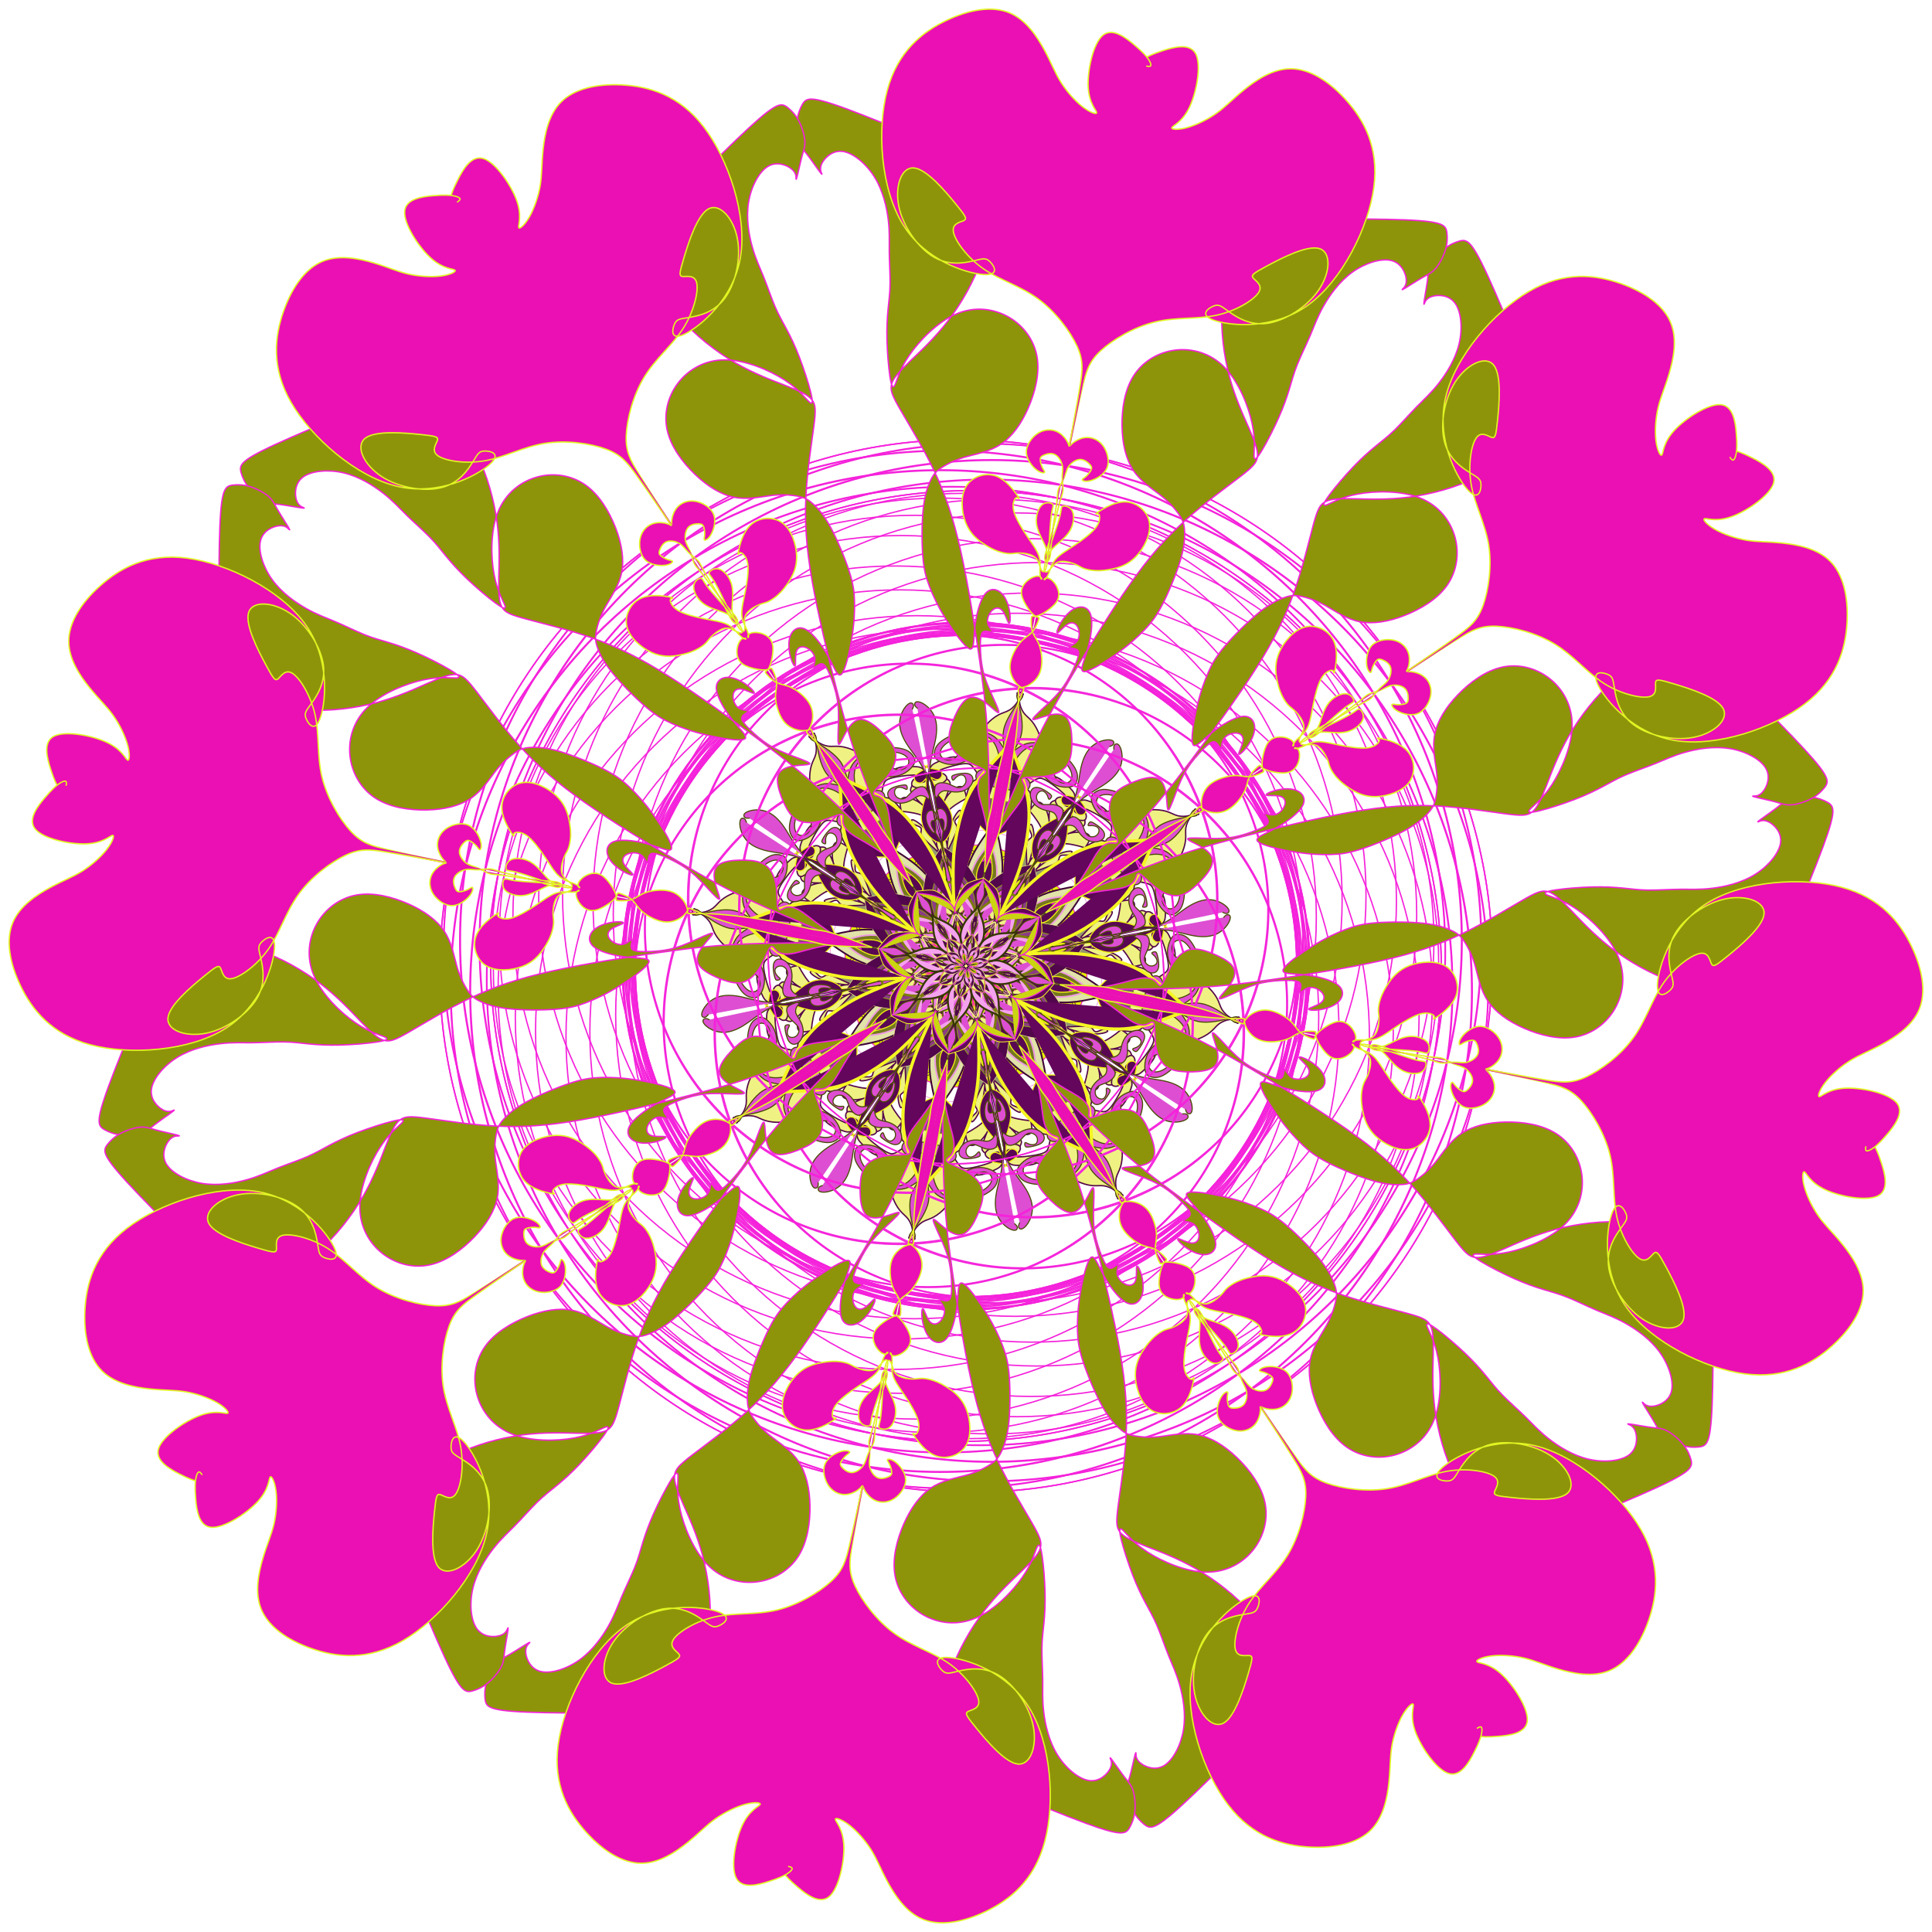 <?xml version="1.0" encoding="utf-8"?>
<!-- Generator: https://www.toybytoy.com/console/Draw-mandala -->
<svg width="939" class="boundless" height="939" viewBox="-3346 -3346 7219 7219" xmlns="http://www.w3.org/2000/svg" xmlns:xlink="http://www.w3.org/1999/xlink"><style>symbol{overflow: visible;}</style><defs><symbol id="fig1"><circle cx="-88.5" cy="-219.3" r="219.5" fill="#e3ed05" stroke="none" stroke-width="0"></circle></symbol><symbol id="fig2"><circle cx="-5.5" cy="-47.3" r="24.2" fill="#dfe384" stroke="none" stroke-width="0"></circle></symbol><symbol id="fig3"><circle cx="7.5" cy="-7.3" r="26.4" fill="#c2c491" stroke="none" stroke-width="0"></circle></symbol><symbol id="fig4"><circle cx="-0.5" cy="0.7" r="12.2" fill="#f2f76a" stroke="none" stroke-width="0"></circle></symbol><symbol id="fig5"><circle cx="47.5" cy="-230.3" r="221.7" fill="none" stroke="#fa00d1" stroke-width="2"></circle></symbol><symbol id="fig6"><circle cx="51.5" cy="-254.3" r="252.9" fill="none" stroke="#eda1e1" stroke-width="2"></circle></symbol><symbol id="fig7"><circle cx="229.5" cy="-147.3" r="265.6" fill="none" stroke="#400436" stroke-width="2"></circle></symbol><symbol id="fig8"><path d="M5.5,-49.3L4.3,-54C3.2,-58.7,0.8,-68,-0.2,-78C-1.2,-88,-0.8,-98.7,1.2,-110.7C3.2,-122.7,6.8,-136,12.5,-146.3C18.2,-156.7,25.8,-164,29.7,-167.7L33.5,-171.3" fill="#edf0a8" stroke="#400436" stroke-width="2" stroke-linecap="round"></path></symbol><symbol id="fig9"><path d="M-5.5,-15.3L-5.5,-19.7C-5.5,-24,-5.5,-32.7,-8.3,-38C-11.2,-43.3,-16.8,-45.3,-19.7,-46.3L-22.5,-47.3" fill="#edf0a8" stroke="#400436" stroke-width="2" stroke-linecap="round"></path></symbol><symbol id="fig10"><path d="M38.5,-30.3L43.2,-33.3C47.8,-36.3,57.2,-42.3,65.5,-49.5C73.8,-56.7,81.2,-65,88,-77.3C94.8,-89.7,101.2,-106,104.8,-120C108.5,-134,109.5,-145.7,111.3,-154.5C113.2,-163.3,115.8,-169.3,117.2,-172.3L118.5,-175.3" fill="#83871f" stroke="#fa16d4" stroke-width="2" stroke-linecap="round"></path></symbol><symbol id="fig11"><path d="M19.5,-42.3L19,-46.7C18.5,-51,17.5,-59.7,19.7,-70.2C21.8,-80.7,27.2,-93,31.3,-101C35.5,-109,38.5,-112.7,48.5,-118.8C58.5,-125,75.5,-133.7,85.3,-141C95.2,-148.3,97.8,-154.3,99.2,-157.3L100.5,-160.3" fill="#282907" stroke="#f781e4" stroke-width="2" stroke-linecap="round"></path></symbol><symbol id="fig12"><path d="M-1.5,-18.3L-1.5,-22.3C-1.5,-26.3,-1.5,-34.3,-3.2,-41.5C-4.8,-48.7,-8.2,-55,-11.2,-58.5C-14.2,-62,-16.8,-62.7,-18.2,-63L-19.5,-63.3" fill="#282907" stroke="#f781e4" stroke-width="2" stroke-linecap="round"></path></symbol><symbol id="fig13"><path d="M7.5,-14.3L7.3,-17.7C7.2,-21,6.8,-27.7,10.3,-34.5C13.8,-41.3,21.2,-48.3,24.8,-51.8L28.5,-55.3" fill="#282907" stroke="#f781e4" stroke-width="2" stroke-linecap="round"></path></symbol><symbol id="fig14"><path d="M-14.5,-20.3L-24,-34.8C-33.5,-49.3,-52.5,-78.3,-61.8,-92.2C-71.2,-106,-70.8,-104.7,-70.5,-106.7C-70.2,-108.7,-69.8,-114,-72.5,-118.5C-75.2,-123,-80.8,-126.7,-83.7,-128.5L-86.5,-130.3" fill="#282907" stroke="#f781e4" stroke-width="2" stroke-linecap="round"></path></symbol><symbol id="fig15"><path d="M34.5,-169.3L35.5,-177C36.5,-184.7,38.5,-200,39.2,-211.5C39.8,-223,39.2,-230.7,37.2,-237.7C35.2,-244.7,31.8,-251,22.5,-262.7C13.2,-274.3,-2.2,-291.3,-18.2,-304.8C-34.2,-318.3,-50.8,-328.3,-59.2,-333.3L-67.5,-338.3" fill="#282907" stroke="#f781e4" stroke-width="2" stroke-linecap="round"></path></symbol><symbol id="fig16"><path d="M36.5,-174.3L38.3,-179.7C40.2,-185,43.8,-195.7,51.2,-207C58.5,-218.3,69.5,-230.3,77.2,-237.8C84.8,-245.3,89.2,-248.3,105.2,-253.5C121.2,-258.7,148.8,-266,164,-271.2C179.2,-276.3,181.8,-279.3,183.2,-280.8L184.5,-282.3" fill="#a0a337" stroke="#a12a8e" stroke-width="2" stroke-linecap="round"></path></symbol><symbol id="fig17"><path d="M148.5,-94.3L149.8,-95.3C151.2,-96.3,153.8,-98.3,164,-99.5C174.2,-100.7,191.8,-101,218.5,-95C245.2,-89,280.8,-76.7,301,-70.7C321.2,-64.7,325.8,-65,328.2,-65.2L330.5,-65.3" fill="#e1e3a8" stroke="#3d0134" stroke-width="6" stroke-linecap="round"></path></symbol><symbol id="fig18"><path d="M-38.5,-203.3L-42,-201.5C-45.5,-199.7,-52.5,-196,-62.5,-185.3C-72.5,-174.7,-85.5,-157,-92,-148.2L-98.5,-139.3" fill="#e1e3a8" stroke="#3d0134" stroke-width="6" stroke-linecap="round"></path></symbol><symbol id="fig19"><path d="M-90.5,-143.3L-93,-144.5C-95.5,-145.7,-100.5,-148,-105.5,-154.5C-110.5,-161,-115.5,-171.7,-118.3,-197.2C-121.2,-222.7,-121.8,-263,-124.2,-287C-126.5,-311,-130.5,-318.7,-141.5,-332.2C-152.5,-345.7,-170.5,-365,-196.8,-385.5C-223.2,-406,-257.8,-427.7,-275.2,-438.5L-292.5,-449.3" fill="#e1e3a8" stroke="#3d0134" stroke-width="6" stroke-linecap="round"></path></symbol><symbol id="fig20"><path d="M191.5,-148.3L194.5,-155.5C197.5,-162.7,203.5,-177,213.7,-191C223.8,-205,238.2,-218.7,256.3,-229.5C274.5,-240.3,296.5,-248.3,319.3,-253.2C342.2,-258,365.8,-259.7,377.7,-260.5L389.5,-261.3" fill="#75781d" stroke="#ed9ae1" stroke-width="6" stroke-linecap="round"></path></symbol><symbol id="fig21"><path d="M203.5,-37.3L211.2,-44.2C218.8,-51,234.2,-64.7,244.5,-75.5C254.8,-86.3,260.2,-94.3,264.5,-103.7C268.8,-113,272.2,-123.7,274.3,-138C276.5,-152.3,277.5,-170.3,278,-179.3L278.5,-188.3" fill="#75781d" stroke="#ed9ae1" stroke-width="6" stroke-linecap="round"></path></symbol><symbol id="fig22"><path d="M116.5,-167.3L118.3,-169.3C120.2,-171.3,123.8,-175.3,133.7,-179C143.5,-182.7,159.5,-186,174.7,-187.7C189.8,-189.3,204.2,-189.3,218.7,-187C233.2,-184.7,247.8,-180,255.2,-177.7L262.5,-175.3" fill="#95966f" stroke="#7d076c" stroke-width="6" stroke-linecap="round"></path></symbol><symbol id="fig23"><path d="M-38.5,-203.3L-39.2,-210.2C-39.8,-217,-41.2,-230.7,-40.8,-242.3C-40.5,-254,-38.5,-263.7,-41.3,-274.3C-44.2,-285,-51.8,-296.7,-57.3,-311C-62.8,-325.3,-66.2,-342.3,-68.5,-364.5C-70.8,-386.7,-72.2,-414,-66.2,-441.8C-60.2,-469.7,-46.8,-498,-37,-515C-27.2,-532,-20.8,-537.7,-13.5,-540.3C-6.2,-543,2.2,-542.7,8.5,-537.7C14.8,-532.7,19.2,-523,21.7,-510.7C24.2,-498.3,24.8,-483.3,20.3,-470C15.8,-456.7,6.2,-445,-7.2,-433.7C-20.5,-422.3,-37.5,-411.3,-49.2,-399.7C-60.8,-388,-67.2,-375.7,-70.3,-369.5L-73.5,-363.3" fill="#95966f" stroke="#7d076c" stroke-width="6" stroke-linecap="round"></path></symbol><symbol id="fig24"><path d="M-176.5,-118.3L-177.7,-123.3C-178.8,-128.3,-181.2,-138.3,-185.3,-146.8C-189.5,-155.3,-195.5,-162.3,-208.5,-166.8C-221.5,-171.3,-241.5,-173.3,-264.7,-184.2C-287.8,-195,-314.2,-214.7,-336,-235.2C-357.8,-255.7,-375.2,-277,-389.2,-296.7C-403.2,-316.3,-413.8,-334.3,-420.3,-350.8C-426.8,-367.3,-429.2,-382.3,-429,-389.8C-428.8,-397.3,-426.2,-397.3,-422.8,-395.7C-419.5,-394,-415.5,-390.7,-414.5,-382.7C-413.5,-374.7,-415.5,-362,-413.2,-355.5C-410.8,-349,-404.2,-348.7,-398.2,-347C-392.2,-345.3,-386.8,-342.3,-379,-325.7C-371.2,-309,-360.8,-278.7,-355.5,-264.3C-350.2,-250,-349.8,-251.7,-356,-257.8C-362.2,-264,-374.8,-274.7,-387.3,-280.5C-399.8,-286.3,-412.2,-287.3,-421.8,-290.8C-431.5,-294.3,-438.5,-300.3,-445.3,-313.7C-452.2,-327,-458.8,-347.7,-456.7,-375.8C-454.5,-404,-443.5,-439.7,-437.2,-457.2C-430.8,-474.7,-429.2,-474,-425.5,-468.2C-421.8,-462.3,-416.2,-451.3,-413.3,-443C-410.5,-434.7,-410.5,-429,-412,-424.3C-413.5,-419.7,-416.5,-416,-415.5,-414.7C-414.5,-413.3,-409.5,-414.3,-421.5,-426.7C-433.5,-439,-462.5,-462.7,-479.3,-462.7C-496.2,-462.7,-500.8,-439,-500,-416.7C-499.2,-394.3,-492.8,-373.3,-489.5,-364.7C-486.2,-356,-485.8,-359.7,-491.2,-374.2C-496.5,-388.7,-507.5,-414,-515.3,-427.8C-523.2,-441.7,-527.8,-444,-534.5,-444.5C-541.2,-445,-549.8,-443.7,-558.5,-440.8C-567.2,-438,-575.8,-433.7,-580.2,-425.2C-584.5,-416.7,-584.5,-404,-584,-399.8C-583.5,-395.7,-582.5,-400,-582,-402.2L-581.5,-404.3" fill="#eff283" stroke="#540749" stroke-width="5" stroke-linecap="round"></path></symbol><symbol id="fig25"><path d="M103.5,-158.3L104.3,-164C105.2,-169.7,106.8,-181,106.8,-189.7C106.8,-198.3,105.2,-204.3,100,-214.3C94.8,-224.3,86.2,-238.3,77.5,-249C68.8,-259.7,60.2,-267,55.8,-270.7L51.5,-274.3" fill="#eff283" stroke="#540749" stroke-width="5" stroke-linecap="round"></path></symbol><symbol id="fig26"><path d="M-151.5,-229.3L-156.7,-238.5C-161.8,-247.7,-172.2,-266,-187.2,-287.3C-202.2,-308.7,-221.8,-333,-235.3,-354.7C-248.8,-376.3,-256.2,-395.3,-265.8,-413C-275.5,-430.7,-287.5,-447,-294.2,-453.2C-300.8,-459.3,-302.2,-455.3,-308.3,-481C-314.5,-506.7,-325.5,-562,-324.8,-592.3C-324.2,-622.7,-311.8,-628,-301.7,-628.8C-291.5,-629.7,-283.5,-626,-274.2,-618.8C-264.8,-611.7,-254.2,-601,-248,-590.8C-241.8,-580.7,-240.2,-571,-240.3,-563.3C-240.5,-555.7,-242.5,-550,-238,-547.5C-233.5,-545,-222.5,-545.7,-217.7,-538.7C-212.8,-531.7,-214.2,-517,-219,-503.8C-223.8,-490.7,-232.2,-479,-244.2,-471.7C-256.2,-464.3,-271.8,-461.3,-281,-458.2C-290.2,-455,-292.8,-451.7,-295.5,-451.2C-298.2,-450.7,-300.8,-453,-304.2,-459.7C-307.5,-466.3,-311.5,-477.3,-314.5,-489.2C-317.5,-501,-319.5,-513.7,-320.3,-535.8C-321.2,-558,-320.8,-589.7,-318.7,-615.5C-316.5,-641.3,-312.5,-661.3,-308.7,-675.2C-304.8,-689,-301.2,-696.7,-274.7,-703.3C-248.2,-710,-198.8,-715.7,-173.7,-712.7C-148.5,-709.7,-147.5,-698,-152,-691.8C-156.5,-685.7,-166.5,-685,-172.8,-687.8C-179.2,-690.7,-181.8,-697,-185.2,-699.3C-188.5,-701.7,-192.5,-700,-195.8,-696.8C-199.2,-693.7,-201.8,-689,-202.8,-683.8C-203.8,-678.7,-203.2,-673,-194.7,-669.2C-186.2,-665.3,-169.8,-663.3,-159.3,-665.5C-148.8,-667.7,-144.2,-674,-142.2,-683.3C-140.2,-692.7,-140.8,-705,-145,-715.2C-149.2,-725.3,-156.8,-733.3,-163.3,-738C-169.8,-742.7,-175.2,-744,-187.2,-744.8C-199.2,-745.7,-217.8,-746,-232.5,-744.5C-247.2,-743,-257.8,-739.7,-267.8,-734.2C-277.8,-728.7,-287.2,-721,-293.8,-712.2C-300.5,-703.3,-304.5,-693.3,-316,-686.2C-327.5,-679,-346.5,-674.7,-355.8,-666.3C-365.2,-658,-364.8,-645.7,-363,-632.7C-361.2,-619.7,-357.8,-606,-356.7,-596.2C-355.5,-586.3,-356.5,-580.3,-360.2,-579.3C-363.8,-578.3,-370.2,-582.3,-373.7,-587.5C-377.2,-592.7,-377.8,-599,-375.2,-603.7C-372.5,-608.3,-366.5,-611.3,-363.5,-628.5C-360.5,-645.7,-360.5,-677,-365.2,-705C-369.8,-733,-379.2,-757.7,-387.5,-773.8C-395.8,-790,-403.2,-797.7,-417.5,-804.8C-431.8,-812,-453.2,-818.7,-470.7,-820.5C-488.2,-822.3,-501.8,-819.3,-516.2,-821.5C-530.5,-823.7,-545.5,-831,-554,-837.3C-562.5,-843.7,-564.5,-849,-565,-854.8C-565.5,-860.7,-564.5,-867,-566.5,-869.2C-568.5,-871.3,-573.5,-869.3,-576,-868.3L-578.5,-867.3" fill="#eff283" stroke="#540749" stroke-width="5" stroke-linecap="round"></path></symbol><symbol id="fig27"><path d="M24.5,-50.3L24.3,-55.7C24.2,-61,23.8,-71.7,26.2,-79.2C28.5,-86.7,33.5,-91,39.8,-93.3C46.2,-95.7,53.8,-96,57.7,-96.2L61.5,-96.3" fill="#eff283" stroke="#540749" stroke-width="5" stroke-linecap="round"></path></symbol><symbol id="fig28"><path d="M161.5,-37.3L168,-43.8C174.5,-50.3,187.5,-63.3,195.8,-75.2C204.2,-87,207.8,-97.7,209.5,-108.8C211.2,-120,210.8,-131.7,212,-137.3C213.2,-143,215.8,-142.7,217.2,-142.5L218.5,-142.3" fill="#f283e9" stroke="#545407" stroke-width="5" stroke-linecap="round"></path></symbol><symbol id="fig29"><path d="M5.5,-37.3L4.8,-43.5C4.2,-49.7,2.8,-62,5.2,-71.3C7.5,-80.7,13.5,-87,16.5,-90.2L19.5,-93.3" fill="#f283e9" stroke="#545407" stroke-width="5" stroke-linecap="round"></path></symbol><symbol id="fig30"><path d="M-52.5,-78.3L-54.5,-82.8C-56.5,-87.3,-60.5,-96.3,-67.2,-103.2C-73.8,-110,-83.2,-114.7,-92.3,-117.8C-101.5,-121,-110.5,-122.7,-125,-122.8C-139.5,-123,-159.5,-121.7,-169.8,-122C-180.2,-122.3,-180.8,-124.3,-181.2,-125.3L-181.5,-126.3" fill="#f283e9" stroke="#545407" stroke-width="5" stroke-linecap="round"></path></symbol><symbol id="fig31"><path d="M-54.5,-72.3L-58.7,-77.3C-62.8,-82.3,-71.2,-92.3,-89,-98.7C-106.8,-105,-134.2,-107.7,-147.8,-109L-161.5,-110.3" fill="#52074c" stroke="#f0f08d" stroke-width="5" stroke-linecap="round"></path></symbol><symbol id="fig32"><path d="M24.5,-49.3L26.3,-54.3C28.2,-59.3,31.8,-69.3,33.5,-78C35.2,-86.7,34.8,-94,33,-100.2C31.2,-106.3,27.8,-111.3,26.2,-113.8L24.5,-116.3" fill="#52074c" stroke="#f0f08d" stroke-width="2" stroke-linecap="round"></path></symbol><symbol id="fig33"><path d="M8.5,-23.3L9.2,-30.3C9.8,-37.3,11.2,-51.3,7.3,-61.7C3.5,-72,-5.5,-78.7,-10,-82L-14.5,-85.3" fill="#52074c" stroke="#f0f08d" stroke-width="2" stroke-linecap="round"></path></symbol><symbol id="fig34"><path d="M21.5,-120.3L21.2,-128.7C20.8,-137,20.2,-153.7,23.3,-167.5C26.5,-181.3,33.5,-192.3,37,-197.8L40.5,-203.3" fill="#52074c" stroke="#f0f08d" stroke-width="2" stroke-linecap="round"></path></symbol><symbol id="fig35"><path d="M41.5,-202.3L43.8,-215C46.2,-227.7,50.8,-253,55,-269.2C59.2,-285.3,62.8,-292.3,76.3,-304.3C89.8,-316.3,113.2,-333.3,129.8,-344C146.5,-354.7,156.5,-359,176.7,-364.2C196.8,-369.3,227.2,-375.3,242.3,-378.3L257.5,-381.3" fill="#52074c" stroke="#f0f08d" stroke-width="2" stroke-linecap="round"></path></symbol><symbol id="fig36"><path d="M163.5,-112.3L170,-119.5C176.5,-126.7,189.5,-141,198.2,-152.3C206.8,-163.7,211.2,-172,215.3,-182.8C219.5,-193.7,223.5,-207,227,-236C230.5,-265,233.5,-309.7,235,-332L236.5,-354.3" fill="#8c3b86" stroke="#8a8a22" stroke-width="4" stroke-linecap="round"></path></symbol><symbol id="fig37"><path d="M-157.5,-237.3L-163,-252.2C-168.5,-267,-179.5,-296.7,-197.8,-323.2C-216.2,-349.7,-241.8,-373,-260.3,-393.3C-278.8,-413.7,-290.2,-431,-297.8,-444.3C-305.5,-457.7,-309.5,-467,-310,-476.3C-310.5,-485.7,-307.5,-495,-305.7,-506.3C-303.8,-517.7,-303.2,-531,-305.5,-538C-307.8,-545,-313.2,-545.7,-319.8,-543.7C-326.5,-541.7,-334.5,-537,-340,-536C-345.5,-535,-348.5,-537.7,-349.3,-540.7C-350.2,-543.7,-348.8,-547,-348.2,-548.7L-347.5,-550.3" fill="#8c3b86" stroke="#8a8a22" stroke-width="4" stroke-linecap="round"></path></symbol><symbol id="fig38"><path d="M-158.5,-239.3L-158.7,-246.5C-158.8,-253.7,-159.2,-268,-160.5,-278.7C-161.8,-289.3,-164.2,-296.3,-169.7,-305C-175.2,-313.7,-183.8,-324,-198.7,-336.2C-213.5,-348.3,-234.5,-362.3,-253.8,-384C-273.2,-405.7,-290.8,-435,-300.8,-453C-310.8,-471,-313.2,-477.7,-312,-479.2C-310.8,-480.7,-306.2,-477,-301.2,-475.5C-296.2,-474,-290.8,-474.7,-287.7,-482.8C-284.5,-491,-283.5,-506.7,-279.3,-513.5C-275.2,-520.3,-267.8,-518.3,-262.2,-512.8C-256.5,-507.3,-252.5,-498.3,-250.3,-488.7C-248.2,-479,-247.8,-468.7,-250.5,-459.7C-253.2,-450.7,-258.8,-443,-260.8,-431.3C-262.8,-419.7,-261.2,-404,-260.3,-396.2L-259.5,-388.3" fill="#590753" stroke="#f0f00e" stroke-width="4" stroke-linecap="round"></path></symbol><symbol id="fig39"><path d="M155.5,-225.3L159.5,-233.2C163.5,-241,171.5,-256.7,189.5,-285.3C207.5,-314,235.5,-355.7,247.5,-376.3C259.5,-397,255.5,-396.7,252.3,-402C249.2,-407.3,246.8,-418.3,246,-427.8C245.2,-437.3,245.8,-445.3,246.8,-453C247.8,-460.7,249.2,-468,253.8,-479C258.5,-490,266.5,-504.7,282.8,-518.5C299.2,-532.3,323.8,-545.3,335.7,-551.2C347.5,-557,346.5,-555.7,343.5,-561.2C340.5,-566.7,335.5,-579,334.2,-588C332.8,-597,335.2,-602.7,340,-598.2C344.8,-593.7,352.2,-579,359.3,-577C366.5,-575,373.5,-585.7,380.3,-592.2C387.2,-598.7,393.8,-601,392.2,-601.3C390.5,-601.7,380.5,-600,373.5,-600.5C366.5,-601,362.5,-603.7,359.5,-608C356.5,-612.3,354.5,-618.3,355.8,-624.7C357.2,-631,361.8,-637.7,373.8,-637.5C385.8,-637.3,405.2,-630.3,414.2,-629.5C423.2,-628.7,421.8,-634,421.2,-636.7L420.5,-639.3" fill="#590753" stroke="#f0f00e" stroke-width="4" stroke-linecap="round"></path></symbol><symbol id="fig40"><path d="M101.5,-65.3L122.2,-73.5C142.8,-81.7,184.2,-98,214.2,-106.2C244.2,-114.3,262.8,-114.3,289,-108.7C315.2,-103,348.8,-91.7,367.8,-87.5C386.8,-83.3,391.2,-86.3,393.3,-87.8L395.5,-89.3" fill="#de4ed3" stroke="#4a4a04" stroke-width="4" stroke-linecap="round"></path></symbol><symbol id="fig41"><path d="M126.5,187.7L128,197C129.5,206.3,132.5,225,140.3,236.8C148.2,248.7,160.8,253.7,185.8,283.3C210.8,313,248.2,367.3,268,402.5C287.8,437.7,290.2,453.7,296,463.8C301.8,474,311.2,478.3,324.5,493C337.8,507.7,355.2,532.7,365.2,550.2C375.2,567.7,377.8,577.7,379,587.2C380.2,596.7,379.8,605.7,375.8,616C371.8,626.3,364.2,638,356.3,645.3C348.5,652.7,340.5,655.7,332,656C323.5,656.3,314.5,654,308.7,646.8C302.8,639.7,300.2,627.7,309.7,615.2C319.2,602.7,340.8,589.7,352.2,579C363.5,568.3,364.5,560,367.2,562.5C369.8,565,374.2,578.3,380.8,592.2C387.5,606,396.5,620.3,405.2,645.7C413.8,671,422.2,707.3,414.7,735.2C407.2,763,383.8,782.3,352.8,792.3C321.8,802.3,283.2,803,257.3,797.8C231.5,792.7,218.5,781.7,214.8,770.3C211.2,759,216.8,747.3,226.5,740.2C236.2,733,249.8,730.3,262.5,734.8C275.2,739.3,286.8,751,296.7,755.2C306.5,759.3,314.5,756,318.5,747.3C322.5,738.7,322.5,724.7,314.2,716.7C305.8,708.7,289.2,706.7,273,707.8C256.8,709,241.2,713.3,226.5,722.3C211.8,731.3,198.2,745,193.3,756.7C188.5,768.3,192.5,778,199.2,787.2C205.8,796.3,215.2,805,233.8,810.5C252.5,816,280.5,818.3,308,815C335.5,811.7,362.5,802.7,384,790C405.5,777.3,421.5,761,430.2,742.3C438.8,723.7,440.2,702.7,442,699.2C443.8,695.7,446.2,709.7,450.7,724.5C455.2,739.3,461.8,755,474.5,770.5C487.2,786,505.8,801.3,525,814.2C544.2,827,563.8,837.3,573.3,843.3C582.8,849.3,582.2,851,579.5,851.8C576.8,852.7,572.2,852.7,569.8,852.7L567.5,852.7" fill="#de4ed3" stroke="#4a4a04" stroke-width="4" stroke-linecap="round"></path></symbol><symbol id="fig42"><path d="M-131.5,195.7L-134,197.3C-136.5,199,-141.5,202.3,-145,208.5C-148.5,214.7,-150.5,223.7,-156.3,237.8C-162.2,252,-171.8,271.3,-185.3,290.2C-198.8,309,-216.2,327.3,-230.5,345.7C-244.8,364,-256.2,382.3,-271.3,396.8C-286.5,411.3,-305.5,422,-315.7,431.5C-325.8,441,-327.2,449.3,-324.2,453C-321.2,456.7,-313.8,455.7,-312.7,460.7C-311.5,465.7,-316.5,476.7,-323.3,482.8C-330.2,489,-338.8,490.3,-345.2,486.2C-351.5,482,-355.5,472.3,-352.3,460.5C-349.2,448.7,-338.8,434.7,-324.3,423.8C-309.8,413,-291.2,405.3,-299.5,427.7C-307.8,450,-343.2,502.3,-365.7,529.8C-388.2,557.3,-397.8,560,-407.7,556.3C-417.5,552.7,-427.5,542.7,-434,529.3C-440.5,516,-443.5,499.3,-452.2,490.5C-460.8,481.7,-475.2,480.7,-484.7,486C-494.2,491.3,-498.8,503,-496.3,511C-493.8,519,-484.2,523.3,-475.5,524.3C-466.8,525.3,-459.2,523,-457,525C-454.8,527,-458.2,533.3,-461.3,536.5C-464.5,539.7,-467.5,539.7,-477.8,533.7C-488.2,527.7,-505.8,515.7,-513.3,503.7C-520.8,491.7,-518.2,479.7,-508.8,472.2C-499.5,464.7,-483.5,461.7,-468.5,465.2C-453.5,468.7,-439.5,478.7,-429.7,489.7C-419.8,500.7,-414.2,512.7,-406.7,519.2C-399.2,525.7,-389.8,526.7,-382.8,525.8C-375.8,525,-371.2,522.3,-368.7,522.3C-366.2,522.3,-365.8,525,-367.7,531.5C-369.5,538,-373.5,548.3,-384.5,565.7C-395.5,583,-413.5,607.3,-439.3,627.8C-465.2,648.3,-498.8,665,-524.3,683.3C-549.8,701.7,-567.2,721.7,-575.8,742.3C-584.5,763,-584.5,784.3,-581.7,799.8C-578.8,815.3,-573.2,825,-567.7,828.5C-562.2,832,-556.8,829.3,-554.3,825.2C-551.8,821,-552.2,815.3,-552.3,812.5L-552.5,809.7" fill="#de4ed3" stroke="#4a4a04" stroke-width="4" stroke-linecap="round"></path></symbol><symbol id="fig43"><path d="M160.5,-109.3L163.7,-113.5C166.8,-117.7,173.2,-126,178.2,-139.7C183.2,-153.3,186.8,-172.3,189,-187.8C191.2,-203.3,191.8,-215.3,190,-227.5C188.2,-239.7,183.8,-252,181.7,-258.2L179.5,-264.3" fill="#f5a2ee" stroke="#7d7d0c" stroke-width="9" stroke-linecap="round"></path></symbol><symbol id="fig44"><path d="M47.5,-68.3L49.8,-72.7C52.2,-77,56.8,-85.7,63.8,-93C70.8,-100.3,80.2,-106.3,91.2,-111.2C102.2,-116,114.8,-119.7,129.5,-121.3C144.2,-123,160.8,-122.7,171,-123.3C181.2,-124,184.8,-125.7,186.7,-126.5L188.5,-127.3" fill="#f5a2ee" stroke="#363602" stroke-width="7" stroke-linecap="round"></path></symbol><symbol id="fig45"><path d="M-0.5,-16.3L0.5,-21.8C1.5,-27.3,3.5,-38.3,3.7,-46C3.8,-53.7,2.2,-58,-1.5,-61.8C-5.2,-65.7,-10.8,-69,-13.2,-73.2C-15.5,-77.3,-14.5,-82.3,-14,-84.8L-13.5,-87.3" fill="#f5a2ee" stroke="#363602" stroke-width="1" stroke-linecap="round"></path></symbol><symbol id="fig46"><path d="M-125.5,185.7L-138.3,213.5C-151.2,241.3,-176.8,297,-194.5,346.5C-212.2,396,-221.8,439.3,-228.7,484.5C-235.5,529.7,-239.5,576.7,-230.2,629.7C-220.8,682.7,-198.2,741.7,-186.2,774.8C-174.2,808,-172.8,815.3,-173.3,820.7C-173.8,826,-176.2,829.3,-177.3,831L-178.5,832.7" fill="#63065c" stroke="#f5f522" stroke-width="12" stroke-linecap="round"></path></symbol><symbol id="fig47"><path d="M-47.5,-207.3L-45.2,-216C-42.8,-224.7,-38.2,-242,-31.3,-257.5C-24.5,-273,-15.5,-286.7,-8.3,-295.7C-1.2,-304.7,4.2,-309,16.2,-313.8C28.2,-318.7,46.8,-324,56.2,-326.7L65.5,-329.3" fill="#63065c" stroke="#f5f522" stroke-width="3" stroke-linecap="round"></path></symbol><symbol id="fig48"><path d="M111.5,-170.3L115,-174C118.5,-177.7,125.5,-185,135.7,-189.8C145.8,-194.7,159.2,-197,173,-198C186.8,-199,201.2,-198.7,218.2,-195.7C235.2,-192.7,254.8,-187,264.7,-184.2L274.5,-181.3" fill="#cbd411" stroke="#f522db" stroke-width="4" stroke-linecap="round"></path></symbol><symbol id="fig49"><path d="M1.5,-12.3L1.7,-17.3C1.8,-22.3,2.2,-32.3,0.3,-38.2C-1.5,-44,-5.5,-45.7,-7.5,-46.5L-9.5,-47.3" fill="#cbd411" stroke="#f522db" stroke-width="2" stroke-linecap="round"></path></symbol><symbol id="fig50"><path d="M42.5,-67.3L47.5,-68.7C52.5,-70,62.5,-72.7,72.3,-72.7C82.2,-72.7,91.8,-70,96.7,-68.7L101.5,-67.3" fill="#cbd411" stroke="#f522db" stroke-width="2" stroke-linecap="round"></path></symbol><symbol id="fig51"><circle cx="47.5" cy="249.7" r="988.4" fill="none" stroke="#f522db" stroke-width="5"></circle></symbol><symbol id="fig52"><circle cx="16" cy="19" r="1260.2" fill="none" stroke="#f522db" stroke-width="5"></circle></symbol><symbol id="fig53"><circle cx="80" cy="55" r="1871.5" fill="none" stroke="#f522db" stroke-width="5"></circle></symbol><symbol id="fig54"><circle cx="192" cy="183" r="1501" fill="none" stroke="#f522db" stroke-width="5"></circle></symbol><symbol id="fig55"><path d="M392,63L392.7,64.3C393.3,65.7,394.7,68.3,465.3,98.3C536,128.3,676,185.7,783.3,235C890.7,284.3,965.3,325.7,1072.7,389C1180,452.3,1320,537.7,1425.3,611.7C1530.7,685.7,1601.3,748.3,1666,820.3C1730.7,892.3,1789.3,973.7,1826.7,1022.3C1864,1071,1880,1087,1904,1089C1928,1091,1960,1079,2008.7,1057.7C2057.3,1036.3,2122.7,1005.7,2202.7,984.3C2282.7,963,2377.3,951,2464.7,957C2552,963,2632,987,2681.3,1013C2730.7,1039,2749.3,1067,2762.7,1100.3C2776,1133.7,2784,1172.3,2788,1258.3C2792,1344.3,2792,1477.7,2790,1573.7C2788,1669.7,2784,1728.3,2776,1759.7C2768,1791,2756,1795,2739.3,1797C2722.7,1799,2701.3,1799,2676.7,1791.7C2652,1784.3,2624,1769.7,2607.3,1755.7C2590.7,1741.7,2585.3,1728.3,2574,1708.3C2562.7,1688.3,2545.3,1661.7,2536,1646.3C2526.7,1631,2525.3,1627,2529.3,1631C2533.3,1635,2542.7,1647,2566,1645C2589.3,1643,2626.7,1627,2636,1589C2645.3,1551,2626.7,1491,2592,1443C2557.3,1395,2506.7,1359,2465.3,1335.7C2424,1312.3,2392,1301.7,2356,1286.3C2320,1271,2280,1251,2246.7,1237.7C2213.3,1224.3,2186.7,1217.7,2156,1208.3C2125.3,1199,2090.7,1187,2048.7,1168.3C2006.7,1149.7,1957.3,1124.3,1927.3,1106.3C1897.3,1088.3,1886.7,1077.7,1902.7,1076.3C1918.7,1075,1961.3,1083,2027.3,1069C2093.3,1055,2182.7,1019,2236.7,966.3C2290.7,913.7,2309.3,844.3,2301.3,781C2293.3,717.7,2258.7,660.3,2205.3,626.3C2152,592.3,2080,581.7,2015.3,583C1950.7,584.3,1893.3,597.7,1851.3,625.7C1809.3,653.7,1782.7,696.3,1759.3,726.3C1736,756.3,1716,773.7,1700.7,785.7C1685.3,797.7,1674.7,804.3,1664,809C1653.3,813.7,1642.7,816.3,1621.3,817C1600,817.7,1568,816.3,1518,801.7C1468,787,1400,759,1354,735.7C1308,712.3,1284,693.7,1257.3,668.3C1230.7,643,1201.3,611,1168.7,565.7C1136,520.3,1100,461.7,1100,441.7C1100,421.7,1136,440.3,1181.3,453.7C1226.7,467,1281.3,475,1311.3,466.3C1341.3,457.7,1346.7,432.3,1337.3,409.7C1328,387,1304,367,1282.7,354.3C1261.3,341.7,1242.7,336.3,1244.7,342.3C1246.7,348.3,1269.3,365.7,1278,381C1286.7,396.3,1281.3,409.7,1267.3,417C1253.3,424.3,1230.7,425.7,1216,416.3C1201.3,407,1194.7,387,1191.3,386.3C1188,385.7,1188,404.3,1182.7,413.7C1177.3,423,1166.7,423,1145.3,415.7C1124,408.3,1092,393.7,1065.3,377.7C1038.7,361.7,1017.3,344.3,990.7,317C964,289.7,932,252.3,923.3,249.7C914.7,247,929.3,279,936.7,307.7C944,336.3,944,361.7,926.7,376.3C909.3,391,874.7,395,844,395.7C813.3,396.3,786.7,393.7,767.3,386.3C748,379,736,367,726.7,351C717.3,335,710.7,315,708,287.7C705.3,260.3,706.7,225.7,702,214.3C697.3,203,686.7,215,672.7,219C658.7,223,641.3,219,623.3,209C605.3,199,586.7,183,562.7,165C538.7,147,509.3,127,494.7,117L480,107" fill="#8e940a" stroke="#f522db" stroke-width="5" stroke-linecap="round"></path></symbol><symbol id="fig56"><path d="M200,299L220.7,321C241.3,343,282.7,387,305.3,415C328,443,332,455,343.3,473C354.7,491,373.3,515,398.7,553C424,591,456,643,482,687.7C508,732.3,528,769.7,543.3,802.3C558.7,835,569.3,863,574.7,875.7C580,888.3,580,885.7,586.7,883C593.3,880.3,606.7,877.7,624.7,881C642.7,884.3,665.3,893.7,682,915.7C698.7,937.7,709.3,972.3,711.3,997.7C713.3,1023,706.7,1039,707.3,1056.3C708,1073.7,716,1092.3,720.7,1102.3C725.3,1112.3,726.7,1113.7,730,1112.3C733.3,1111,738.7,1107,750.7,1106.3C762.7,1105.7,781.3,1108.3,798.7,1113C816,1117.7,832,1124.3,842,1135C852,1145.7,856,1160.3,856,1174.3C856,1188.3,852,1201.7,847.3,1210.3C842.7,1219,837.3,1223,832.7,1224.3C828,1225.7,824,1224.3,822.7,1223C821.3,1221.7,822.7,1220.3,827.3,1222.3C832,1224.3,840,1229.7,850,1240.3C860,1251,872,1267,893.3,1277C914.7,1287,945.3,1291,978.7,1297.7C1012,1304.3,1048,1313.7,1070,1325C1092,1336.3,1100,1349.7,1103.3,1358.3C1106.7,1367,1105.3,1371,1100.7,1373C1096,1375,1088,1375,1109.3,1379C1130.7,1383,1181.3,1391,1218,1372.3C1254.7,1353.7,1277.3,1308.3,1266.7,1267C1256,1225.7,1212,1188.3,1173.3,1171C1134.7,1153.7,1101.3,1156.3,1074.7,1161C1048,1165.7,1028,1172.3,1011.3,1180.3C994.7,1188.3,981.3,1197.7,972.7,1206.3C964,1215,960,1223,948,1234.3C936,1245.7,916,1260.3,898.7,1262.3C881.3,1264.3,866.7,1253.7,854.7,1248.3C842.7,1243,833.3,1243,836,1253.7C838.7,1264.3,853.3,1285.7,880,1317C906.7,1348.3,945.3,1389.7,964.7,1415C984,1440.3,984,1449.7,992,1449C1000,1448.3,1016,1437.7,1017.3,1419C1018.7,1400.3,1005.3,1373.7,984,1356.3C962.7,1339,933.3,1331,914,1324.3C894.7,1317.7,885.3,1312.3,877.3,1305.7C869.3,1299,862.7,1291,860,1286.3C857.3,1281.7,858.7,1280.3,862,1281C865.3,1281.7,870.7,1284.3,879.3,1299C888,1313.7,900,1340.3,918.7,1373.7C937.3,1407,962.7,1447,976.7,1471.7C990.7,1496.3,993.3,1505.7,1002,1515C1010.7,1524.3,1025.3,1533.7,1036.7,1545C1048,1556.3,1056,1569.7,1070,1578.3C1084,1587,1104,1591,1118,1585.7C1132,1580.3,1140,1565.7,1144,1555.7C1148,1545.7,1148,1540.3,1142,1534.3C1136,1528.3,1124,1521.7,1114,1518.3C1104,1515,1096,1515,1096.7,1511C1097.3,1507,1106.7,1499,1127.3,1497C1148,1495,1180,1499,1198.7,1517.7C1217.3,1536.3,1222.7,1569.7,1218,1595C1213.3,1620.3,1198.7,1637.7,1182.7,1647C1166.7,1656.3,1149.3,1657.7,1135.3,1656.3C1121.3,1655,1110.7,1651,1104.7,1647.7C1098.7,1644.3,1097.3,1641.7,1121.3,1676.3C1145.3,1711,1194.7,1783,1230.7,1833C1266.7,1883,1289.3,1911,1346,1931.7C1402.7,1952.3,1493.3,1965.7,1573.3,1953C1653.3,1940.3,1722.7,1901.7,1795.3,1888.3C1868,1875,1944,1887,1972,1905.7C2000,1924.3,1980,1949.7,1975.3,1963.7C1970.7,1977.7,1981.3,1980.3,2040.7,1986.3C2100,1992.3,2208,2001.7,2245.3,1971.7C2282.7,1941.7,2249.3,1872.3,2184.7,1829.7C2120,1787,2024,1771,1959.3,1787.7C1894.7,1804.3,1861.3,1853.7,1842.7,1883.7C1824,1913.7,1820,1924.3,1797.3,1924.3C1774.7,1924.3,1733.3,1913.7,1782.7,1871.7C1832,1829.7,1972,1756.3,2125.3,1792.3C2278.7,1828.3,2445.3,1973.7,2521.3,2105C2597.3,2236.3,2582.7,2353.7,2550,2446.3C2517.3,2539,2466.7,2607,2404,2633C2341.3,2659,2266.7,2643,2212.7,2627C2158.7,2611,2125.3,2595,2084.7,2585.7C2044,2576.3,1996,2573.7,1960.7,2578.3C1925.3,2583,1902.7,2595,1910,2600.3C1917.3,2605.7,1954.7,2604.3,2000.7,2646.3C2046.7,2688.3,2101.3,2773.7,2097.3,2820.3C2093.3,2867,2030.7,2875,1989.3,2878.3C1948,2881.7,1928,2880.3,1914,2877.7C1900,2875,1892,2871,1890.7,2867C1889.3,2863,1894.7,2859,1897.3,2857L1900,2855" fill="#eb10b3" stroke="#e1f522" stroke-width="5" stroke-linecap="round"></path></symbol></defs><g transform="translate(263.5, 263.5)"><g id="layer1"><use xlink:href="#fig1" transform="rotate(0)"></use><use xlink:href="#fig1" transform="rotate(22.5) scale(-1,1)"></use><use xlink:href="#fig1" transform="rotate(45)"></use><use xlink:href="#fig1" transform="rotate(67.5) scale(-1,1)"></use><use xlink:href="#fig1" transform="rotate(90)"></use><use xlink:href="#fig1" transform="rotate(112.5) scale(-1,1)"></use><use xlink:href="#fig1" transform="rotate(135)"></use><use xlink:href="#fig1" transform="rotate(157.5) scale(-1,1)"></use><use xlink:href="#fig1" transform="rotate(180)"></use><use xlink:href="#fig1" transform="rotate(202.5) scale(-1,1)"></use><use xlink:href="#fig1" transform="rotate(225)"></use><use xlink:href="#fig1" transform="rotate(247.5) scale(-1,1)"></use><use xlink:href="#fig1" transform="rotate(270)"></use><use xlink:href="#fig1" transform="rotate(292.5) scale(-1,1)"></use><use xlink:href="#fig1" transform="rotate(315)"></use><use xlink:href="#fig1" transform="rotate(337.5) scale(-1,1)"></use></g><g id="layer2"><use xlink:href="#fig2" transform="rotate(0)"></use><use xlink:href="#fig2" transform="rotate(22.5) scale(-1,1)"></use><use xlink:href="#fig2" transform="rotate(45)"></use><use xlink:href="#fig2" transform="rotate(67.5) scale(-1,1)"></use><use xlink:href="#fig2" transform="rotate(90)"></use><use xlink:href="#fig2" transform="rotate(112.5) scale(-1,1)"></use><use xlink:href="#fig2" transform="rotate(135)"></use><use xlink:href="#fig2" transform="rotate(157.5) scale(-1,1)"></use><use xlink:href="#fig2" transform="rotate(180)"></use><use xlink:href="#fig2" transform="rotate(202.5) scale(-1,1)"></use><use xlink:href="#fig2" transform="rotate(225)"></use><use xlink:href="#fig2" transform="rotate(247.5) scale(-1,1)"></use><use xlink:href="#fig2" transform="rotate(270)"></use><use xlink:href="#fig2" transform="rotate(292.5) scale(-1,1)"></use><use xlink:href="#fig2" transform="rotate(315)"></use><use xlink:href="#fig2" transform="rotate(337.5) scale(-1,1)"></use></g><g id="layer3"><use xlink:href="#fig3" transform="rotate(0)"></use><use xlink:href="#fig3" transform="rotate(22.5) scale(-1,1)"></use><use xlink:href="#fig3" transform="rotate(45)"></use><use xlink:href="#fig3" transform="rotate(67.5) scale(-1,1)"></use><use xlink:href="#fig3" transform="rotate(90)"></use><use xlink:href="#fig3" transform="rotate(112.5) scale(-1,1)"></use><use xlink:href="#fig3" transform="rotate(135)"></use><use xlink:href="#fig3" transform="rotate(157.5) scale(-1,1)"></use><use xlink:href="#fig3" transform="rotate(180)"></use><use xlink:href="#fig3" transform="rotate(202.5) scale(-1,1)"></use><use xlink:href="#fig3" transform="rotate(225)"></use><use xlink:href="#fig3" transform="rotate(247.5) scale(-1,1)"></use><use xlink:href="#fig3" transform="rotate(270)"></use><use xlink:href="#fig3" transform="rotate(292.5) scale(-1,1)"></use><use xlink:href="#fig3" transform="rotate(315)"></use><use xlink:href="#fig3" transform="rotate(337.5) scale(-1,1)"></use></g><g id="layer4"><use xlink:href="#fig4" transform="rotate(0)"></use><use xlink:href="#fig4" transform="rotate(22.5) scale(-1,1)"></use><use xlink:href="#fig4" transform="rotate(45)"></use><use xlink:href="#fig4" transform="rotate(67.5) scale(-1,1)"></use><use xlink:href="#fig4" transform="rotate(90)"></use><use xlink:href="#fig4" transform="rotate(112.5) scale(-1,1)"></use><use xlink:href="#fig4" transform="rotate(135)"></use><use xlink:href="#fig4" transform="rotate(157.5) scale(-1,1)"></use><use xlink:href="#fig4" transform="rotate(180)"></use><use xlink:href="#fig4" transform="rotate(202.5) scale(-1,1)"></use><use xlink:href="#fig4" transform="rotate(225)"></use><use xlink:href="#fig4" transform="rotate(247.5) scale(-1,1)"></use><use xlink:href="#fig4" transform="rotate(270)"></use><use xlink:href="#fig4" transform="rotate(292.5) scale(-1,1)"></use><use xlink:href="#fig4" transform="rotate(315)"></use><use xlink:href="#fig4" transform="rotate(337.5) scale(-1,1)"></use></g><g id="layer5"><use xlink:href="#fig5" transform="rotate(0)"></use><use xlink:href="#fig5" transform="rotate(22.5) scale(-1,1)"></use><use xlink:href="#fig5" transform="rotate(45)"></use><use xlink:href="#fig5" transform="rotate(67.5) scale(-1,1)"></use><use xlink:href="#fig5" transform="rotate(90)"></use><use xlink:href="#fig5" transform="rotate(112.5) scale(-1,1)"></use><use xlink:href="#fig5" transform="rotate(135)"></use><use xlink:href="#fig5" transform="rotate(157.5) scale(-1,1)"></use><use xlink:href="#fig5" transform="rotate(180)"></use><use xlink:href="#fig5" transform="rotate(202.5) scale(-1,1)"></use><use xlink:href="#fig5" transform="rotate(225)"></use><use xlink:href="#fig5" transform="rotate(247.5) scale(-1,1)"></use><use xlink:href="#fig5" transform="rotate(270)"></use><use xlink:href="#fig5" transform="rotate(292.5) scale(-1,1)"></use><use xlink:href="#fig5" transform="rotate(315)"></use><use xlink:href="#fig5" transform="rotate(337.5) scale(-1,1)"></use></g><g id="layer6"><use xlink:href="#fig6" transform="rotate(0)"></use><use xlink:href="#fig6" transform="rotate(22.5) scale(-1,1)"></use><use xlink:href="#fig6" transform="rotate(45)"></use><use xlink:href="#fig6" transform="rotate(67.5) scale(-1,1)"></use><use xlink:href="#fig6" transform="rotate(90)"></use><use xlink:href="#fig6" transform="rotate(112.5) scale(-1,1)"></use><use xlink:href="#fig6" transform="rotate(135)"></use><use xlink:href="#fig6" transform="rotate(157.5) scale(-1,1)"></use><use xlink:href="#fig6" transform="rotate(180)"></use><use xlink:href="#fig6" transform="rotate(202.5) scale(-1,1)"></use><use xlink:href="#fig6" transform="rotate(225)"></use><use xlink:href="#fig6" transform="rotate(247.5) scale(-1,1)"></use><use xlink:href="#fig6" transform="rotate(270)"></use><use xlink:href="#fig6" transform="rotate(292.5) scale(-1,1)"></use><use xlink:href="#fig6" transform="rotate(315)"></use><use xlink:href="#fig6" transform="rotate(337.5) scale(-1,1)"></use></g><g id="layer7"><use xlink:href="#fig7" transform="rotate(0)"></use><use xlink:href="#fig7" transform="rotate(22.5) scale(-1,1)"></use><use xlink:href="#fig7" transform="rotate(45)"></use><use xlink:href="#fig7" transform="rotate(67.5) scale(-1,1)"></use><use xlink:href="#fig7" transform="rotate(90)"></use><use xlink:href="#fig7" transform="rotate(112.5) scale(-1,1)"></use><use xlink:href="#fig7" transform="rotate(135)"></use><use xlink:href="#fig7" transform="rotate(157.5) scale(-1,1)"></use><use xlink:href="#fig7" transform="rotate(180)"></use><use xlink:href="#fig7" transform="rotate(202.5) scale(-1,1)"></use><use xlink:href="#fig7" transform="rotate(225)"></use><use xlink:href="#fig7" transform="rotate(247.5) scale(-1,1)"></use><use xlink:href="#fig7" transform="rotate(270)"></use><use xlink:href="#fig7" transform="rotate(292.5) scale(-1,1)"></use><use xlink:href="#fig7" transform="rotate(315)"></use><use xlink:href="#fig7" transform="rotate(337.5) scale(-1,1)"></use></g><g id="layer8"><use xlink:href="#fig8" transform="rotate(0)"></use><use xlink:href="#fig8" transform="rotate(22.5) scale(-1,1)"></use><use xlink:href="#fig8" transform="rotate(45)"></use><use xlink:href="#fig8" transform="rotate(67.5) scale(-1,1)"></use><use xlink:href="#fig8" transform="rotate(90)"></use><use xlink:href="#fig8" transform="rotate(112.5) scale(-1,1)"></use><use xlink:href="#fig8" transform="rotate(135)"></use><use xlink:href="#fig8" transform="rotate(157.5) scale(-1,1)"></use><use xlink:href="#fig8" transform="rotate(180)"></use><use xlink:href="#fig8" transform="rotate(202.5) scale(-1,1)"></use><use xlink:href="#fig8" transform="rotate(225)"></use><use xlink:href="#fig8" transform="rotate(247.5) scale(-1,1)"></use><use xlink:href="#fig8" transform="rotate(270)"></use><use xlink:href="#fig8" transform="rotate(292.5) scale(-1,1)"></use><use xlink:href="#fig8" transform="rotate(315)"></use><use xlink:href="#fig8" transform="rotate(337.5) scale(-1,1)"></use></g><g id="layer9"><use xlink:href="#fig9" transform="rotate(0)"></use><use xlink:href="#fig9" transform="rotate(22.5) scale(-1,1)"></use><use xlink:href="#fig9" transform="rotate(45)"></use><use xlink:href="#fig9" transform="rotate(67.5) scale(-1,1)"></use><use xlink:href="#fig9" transform="rotate(90)"></use><use xlink:href="#fig9" transform="rotate(112.5) scale(-1,1)"></use><use xlink:href="#fig9" transform="rotate(135)"></use><use xlink:href="#fig9" transform="rotate(157.5) scale(-1,1)"></use><use xlink:href="#fig9" transform="rotate(180)"></use><use xlink:href="#fig9" transform="rotate(202.5) scale(-1,1)"></use><use xlink:href="#fig9" transform="rotate(225)"></use><use xlink:href="#fig9" transform="rotate(247.5) scale(-1,1)"></use><use xlink:href="#fig9" transform="rotate(270)"></use><use xlink:href="#fig9" transform="rotate(292.5) scale(-1,1)"></use><use xlink:href="#fig9" transform="rotate(315)"></use><use xlink:href="#fig9" transform="rotate(337.5) scale(-1,1)"></use></g><g id="layer10"><use xlink:href="#fig10" transform="rotate(0)"></use><use xlink:href="#fig10" transform="rotate(22.5) scale(-1,1)"></use><use xlink:href="#fig10" transform="rotate(45)"></use><use xlink:href="#fig10" transform="rotate(67.5) scale(-1,1)"></use><use xlink:href="#fig10" transform="rotate(90)"></use><use xlink:href="#fig10" transform="rotate(112.5) scale(-1,1)"></use><use xlink:href="#fig10" transform="rotate(135)"></use><use xlink:href="#fig10" transform="rotate(157.5) scale(-1,1)"></use><use xlink:href="#fig10" transform="rotate(180)"></use><use xlink:href="#fig10" transform="rotate(202.5) scale(-1,1)"></use><use xlink:href="#fig10" transform="rotate(225)"></use><use xlink:href="#fig10" transform="rotate(247.5) scale(-1,1)"></use><use xlink:href="#fig10" transform="rotate(270)"></use><use xlink:href="#fig10" transform="rotate(292.5) scale(-1,1)"></use><use xlink:href="#fig10" transform="rotate(315)"></use><use xlink:href="#fig10" transform="rotate(337.5) scale(-1,1)"></use></g><g id="layer11"><use xlink:href="#fig11" transform="rotate(0)"></use><use xlink:href="#fig11" transform="rotate(22.5) scale(-1,1)"></use><use xlink:href="#fig11" transform="rotate(45)"></use><use xlink:href="#fig11" transform="rotate(67.5) scale(-1,1)"></use><use xlink:href="#fig11" transform="rotate(90)"></use><use xlink:href="#fig11" transform="rotate(112.5) scale(-1,1)"></use><use xlink:href="#fig11" transform="rotate(135)"></use><use xlink:href="#fig11" transform="rotate(157.5) scale(-1,1)"></use><use xlink:href="#fig11" transform="rotate(180)"></use><use xlink:href="#fig11" transform="rotate(202.5) scale(-1,1)"></use><use xlink:href="#fig11" transform="rotate(225)"></use><use xlink:href="#fig11" transform="rotate(247.5) scale(-1,1)"></use><use xlink:href="#fig11" transform="rotate(270)"></use><use xlink:href="#fig11" transform="rotate(292.5) scale(-1,1)"></use><use xlink:href="#fig11" transform="rotate(315)"></use><use xlink:href="#fig11" transform="rotate(337.5) scale(-1,1)"></use></g><g id="layer12"><use xlink:href="#fig12" transform="rotate(0)"></use><use xlink:href="#fig12" transform="rotate(22.5) scale(-1,1)"></use><use xlink:href="#fig12" transform="rotate(45)"></use><use xlink:href="#fig12" transform="rotate(67.5) scale(-1,1)"></use><use xlink:href="#fig12" transform="rotate(90)"></use><use xlink:href="#fig12" transform="rotate(112.5) scale(-1,1)"></use><use xlink:href="#fig12" transform="rotate(135)"></use><use xlink:href="#fig12" transform="rotate(157.5) scale(-1,1)"></use><use xlink:href="#fig12" transform="rotate(180)"></use><use xlink:href="#fig12" transform="rotate(202.5) scale(-1,1)"></use><use xlink:href="#fig12" transform="rotate(225)"></use><use xlink:href="#fig12" transform="rotate(247.5) scale(-1,1)"></use><use xlink:href="#fig12" transform="rotate(270)"></use><use xlink:href="#fig12" transform="rotate(292.5) scale(-1,1)"></use><use xlink:href="#fig12" transform="rotate(315)"></use><use xlink:href="#fig12" transform="rotate(337.5) scale(-1,1)"></use></g><g id="layer13"><use xlink:href="#fig13" transform="rotate(0)"></use><use xlink:href="#fig13" transform="rotate(22.5) scale(-1,1)"></use><use xlink:href="#fig13" transform="rotate(45)"></use><use xlink:href="#fig13" transform="rotate(67.5) scale(-1,1)"></use><use xlink:href="#fig13" transform="rotate(90)"></use><use xlink:href="#fig13" transform="rotate(112.5) scale(-1,1)"></use><use xlink:href="#fig13" transform="rotate(135)"></use><use xlink:href="#fig13" transform="rotate(157.5) scale(-1,1)"></use><use xlink:href="#fig13" transform="rotate(180)"></use><use xlink:href="#fig13" transform="rotate(202.5) scale(-1,1)"></use><use xlink:href="#fig13" transform="rotate(225)"></use><use xlink:href="#fig13" transform="rotate(247.5) scale(-1,1)"></use><use xlink:href="#fig13" transform="rotate(270)"></use><use xlink:href="#fig13" transform="rotate(292.5) scale(-1,1)"></use><use xlink:href="#fig13" transform="rotate(315)"></use><use xlink:href="#fig13" transform="rotate(337.5) scale(-1,1)"></use></g><g id="layer14"><use xlink:href="#fig14" transform="rotate(0)"></use><use xlink:href="#fig14" transform="rotate(22.5) scale(-1,1)"></use><use xlink:href="#fig14" transform="rotate(45)"></use><use xlink:href="#fig14" transform="rotate(67.5) scale(-1,1)"></use><use xlink:href="#fig14" transform="rotate(90)"></use><use xlink:href="#fig14" transform="rotate(112.5) scale(-1,1)"></use><use xlink:href="#fig14" transform="rotate(135)"></use><use xlink:href="#fig14" transform="rotate(157.5) scale(-1,1)"></use><use xlink:href="#fig14" transform="rotate(180)"></use><use xlink:href="#fig14" transform="rotate(202.5) scale(-1,1)"></use><use xlink:href="#fig14" transform="rotate(225)"></use><use xlink:href="#fig14" transform="rotate(247.5) scale(-1,1)"></use><use xlink:href="#fig14" transform="rotate(270)"></use><use xlink:href="#fig14" transform="rotate(292.5) scale(-1,1)"></use><use xlink:href="#fig14" transform="rotate(315)"></use><use xlink:href="#fig14" transform="rotate(337.5) scale(-1,1)"></use></g><g id="layer15"><use xlink:href="#fig15" transform="rotate(0)"></use><use xlink:href="#fig15" transform="rotate(22.5) scale(-1,1)"></use><use xlink:href="#fig15" transform="rotate(45)"></use><use xlink:href="#fig15" transform="rotate(67.5) scale(-1,1)"></use><use xlink:href="#fig15" transform="rotate(90)"></use><use xlink:href="#fig15" transform="rotate(112.5) scale(-1,1)"></use><use xlink:href="#fig15" transform="rotate(135)"></use><use xlink:href="#fig15" transform="rotate(157.5) scale(-1,1)"></use><use xlink:href="#fig15" transform="rotate(180)"></use><use xlink:href="#fig15" transform="rotate(202.5) scale(-1,1)"></use><use xlink:href="#fig15" transform="rotate(225)"></use><use xlink:href="#fig15" transform="rotate(247.5) scale(-1,1)"></use><use xlink:href="#fig15" transform="rotate(270)"></use><use xlink:href="#fig15" transform="rotate(292.5) scale(-1,1)"></use><use xlink:href="#fig15" transform="rotate(315)"></use><use xlink:href="#fig15" transform="rotate(337.5) scale(-1,1)"></use></g><g id="layer16"><use xlink:href="#fig16" transform="rotate(0)"></use><use xlink:href="#fig16" transform="rotate(22.5) scale(-1,1)"></use><use xlink:href="#fig16" transform="rotate(45)"></use><use xlink:href="#fig16" transform="rotate(67.5) scale(-1,1)"></use><use xlink:href="#fig16" transform="rotate(90)"></use><use xlink:href="#fig16" transform="rotate(112.5) scale(-1,1)"></use><use xlink:href="#fig16" transform="rotate(135)"></use><use xlink:href="#fig16" transform="rotate(157.5) scale(-1,1)"></use><use xlink:href="#fig16" transform="rotate(180)"></use><use xlink:href="#fig16" transform="rotate(202.5) scale(-1,1)"></use><use xlink:href="#fig16" transform="rotate(225)"></use><use xlink:href="#fig16" transform="rotate(247.5) scale(-1,1)"></use><use xlink:href="#fig16" transform="rotate(270)"></use><use xlink:href="#fig16" transform="rotate(292.5) scale(-1,1)"></use><use xlink:href="#fig16" transform="rotate(315)"></use><use xlink:href="#fig16" transform="rotate(337.5) scale(-1,1)"></use></g><g id="layer17"><use xlink:href="#fig17" transform="rotate(0)"></use><use xlink:href="#fig17" transform="rotate(22.5) scale(-1,1)"></use><use xlink:href="#fig17" transform="rotate(45)"></use><use xlink:href="#fig17" transform="rotate(67.5) scale(-1,1)"></use><use xlink:href="#fig17" transform="rotate(90)"></use><use xlink:href="#fig17" transform="rotate(112.5) scale(-1,1)"></use><use xlink:href="#fig17" transform="rotate(135)"></use><use xlink:href="#fig17" transform="rotate(157.5) scale(-1,1)"></use><use xlink:href="#fig17" transform="rotate(180)"></use><use xlink:href="#fig17" transform="rotate(202.5) scale(-1,1)"></use><use xlink:href="#fig17" transform="rotate(225)"></use><use xlink:href="#fig17" transform="rotate(247.5) scale(-1,1)"></use><use xlink:href="#fig17" transform="rotate(270)"></use><use xlink:href="#fig17" transform="rotate(292.5) scale(-1,1)"></use><use xlink:href="#fig17" transform="rotate(315)"></use><use xlink:href="#fig17" transform="rotate(337.5) scale(-1,1)"></use></g><g id="layer18"><use xlink:href="#fig18" transform="rotate(0)"></use><use xlink:href="#fig18" transform="rotate(22.5) scale(-1,1)"></use><use xlink:href="#fig18" transform="rotate(45)"></use><use xlink:href="#fig18" transform="rotate(67.5) scale(-1,1)"></use><use xlink:href="#fig18" transform="rotate(90)"></use><use xlink:href="#fig18" transform="rotate(112.5) scale(-1,1)"></use><use xlink:href="#fig18" transform="rotate(135)"></use><use xlink:href="#fig18" transform="rotate(157.5) scale(-1,1)"></use><use xlink:href="#fig18" transform="rotate(180)"></use><use xlink:href="#fig18" transform="rotate(202.5) scale(-1,1)"></use><use xlink:href="#fig18" transform="rotate(225)"></use><use xlink:href="#fig18" transform="rotate(247.5) scale(-1,1)"></use><use xlink:href="#fig18" transform="rotate(270)"></use><use xlink:href="#fig18" transform="rotate(292.5) scale(-1,1)"></use><use xlink:href="#fig18" transform="rotate(315)"></use><use xlink:href="#fig18" transform="rotate(337.5) scale(-1,1)"></use></g><g id="layer19"><use xlink:href="#fig19" transform="rotate(0)"></use><use xlink:href="#fig19" transform="rotate(22.5) scale(-1,1)"></use><use xlink:href="#fig19" transform="rotate(45)"></use><use xlink:href="#fig19" transform="rotate(67.5) scale(-1,1)"></use><use xlink:href="#fig19" transform="rotate(90)"></use><use xlink:href="#fig19" transform="rotate(112.5) scale(-1,1)"></use><use xlink:href="#fig19" transform="rotate(135)"></use><use xlink:href="#fig19" transform="rotate(157.5) scale(-1,1)"></use><use xlink:href="#fig19" transform="rotate(180)"></use><use xlink:href="#fig19" transform="rotate(202.5) scale(-1,1)"></use><use xlink:href="#fig19" transform="rotate(225)"></use><use xlink:href="#fig19" transform="rotate(247.5) scale(-1,1)"></use><use xlink:href="#fig19" transform="rotate(270)"></use><use xlink:href="#fig19" transform="rotate(292.5) scale(-1,1)"></use><use xlink:href="#fig19" transform="rotate(315)"></use><use xlink:href="#fig19" transform="rotate(337.5) scale(-1,1)"></use></g><g id="layer20"><use xlink:href="#fig20" transform="rotate(0)"></use><use xlink:href="#fig20" transform="rotate(22.5) scale(-1,1)"></use><use xlink:href="#fig20" transform="rotate(45)"></use><use xlink:href="#fig20" transform="rotate(67.5) scale(-1,1)"></use><use xlink:href="#fig20" transform="rotate(90)"></use><use xlink:href="#fig20" transform="rotate(112.5) scale(-1,1)"></use><use xlink:href="#fig20" transform="rotate(135)"></use><use xlink:href="#fig20" transform="rotate(157.5) scale(-1,1)"></use><use xlink:href="#fig20" transform="rotate(180)"></use><use xlink:href="#fig20" transform="rotate(202.5) scale(-1,1)"></use><use xlink:href="#fig20" transform="rotate(225)"></use><use xlink:href="#fig20" transform="rotate(247.5) scale(-1,1)"></use><use xlink:href="#fig20" transform="rotate(270)"></use><use xlink:href="#fig20" transform="rotate(292.5) scale(-1,1)"></use><use xlink:href="#fig20" transform="rotate(315)"></use><use xlink:href="#fig20" transform="rotate(337.5) scale(-1,1)"></use></g><g id="layer21"><use xlink:href="#fig21" transform="rotate(0)"></use><use xlink:href="#fig21" transform="rotate(22.5) scale(-1,1)"></use><use xlink:href="#fig21" transform="rotate(45)"></use><use xlink:href="#fig21" transform="rotate(67.5) scale(-1,1)"></use><use xlink:href="#fig21" transform="rotate(90)"></use><use xlink:href="#fig21" transform="rotate(112.5) scale(-1,1)"></use><use xlink:href="#fig21" transform="rotate(135)"></use><use xlink:href="#fig21" transform="rotate(157.5) scale(-1,1)"></use><use xlink:href="#fig21" transform="rotate(180)"></use><use xlink:href="#fig21" transform="rotate(202.5) scale(-1,1)"></use><use xlink:href="#fig21" transform="rotate(225)"></use><use xlink:href="#fig21" transform="rotate(247.5) scale(-1,1)"></use><use xlink:href="#fig21" transform="rotate(270)"></use><use xlink:href="#fig21" transform="rotate(292.5) scale(-1,1)"></use><use xlink:href="#fig21" transform="rotate(315)"></use><use xlink:href="#fig21" transform="rotate(337.5) scale(-1,1)"></use></g><g id="layer22"><use xlink:href="#fig22" transform="rotate(0)"></use><use xlink:href="#fig22" transform="rotate(22.5) scale(-1,1)"></use><use xlink:href="#fig22" transform="rotate(45)"></use><use xlink:href="#fig22" transform="rotate(67.5) scale(-1,1)"></use><use xlink:href="#fig22" transform="rotate(90)"></use><use xlink:href="#fig22" transform="rotate(112.5) scale(-1,1)"></use><use xlink:href="#fig22" transform="rotate(135)"></use><use xlink:href="#fig22" transform="rotate(157.5) scale(-1,1)"></use><use xlink:href="#fig22" transform="rotate(180)"></use><use xlink:href="#fig22" transform="rotate(202.5) scale(-1,1)"></use><use xlink:href="#fig22" transform="rotate(225)"></use><use xlink:href="#fig22" transform="rotate(247.5) scale(-1,1)"></use><use xlink:href="#fig22" transform="rotate(270)"></use><use xlink:href="#fig22" transform="rotate(292.5) scale(-1,1)"></use><use xlink:href="#fig22" transform="rotate(315)"></use><use xlink:href="#fig22" transform="rotate(337.5) scale(-1,1)"></use></g><g id="layer23"><use xlink:href="#fig23" transform="rotate(0)"></use><use xlink:href="#fig23" transform="rotate(22.5) scale(-1,1)"></use><use xlink:href="#fig23" transform="rotate(45)"></use><use xlink:href="#fig23" transform="rotate(67.5) scale(-1,1)"></use><use xlink:href="#fig23" transform="rotate(90)"></use><use xlink:href="#fig23" transform="rotate(112.5) scale(-1,1)"></use><use xlink:href="#fig23" transform="rotate(135)"></use><use xlink:href="#fig23" transform="rotate(157.5) scale(-1,1)"></use><use xlink:href="#fig23" transform="rotate(180)"></use><use xlink:href="#fig23" transform="rotate(202.5) scale(-1,1)"></use><use xlink:href="#fig23" transform="rotate(225)"></use><use xlink:href="#fig23" transform="rotate(247.5) scale(-1,1)"></use><use xlink:href="#fig23" transform="rotate(270)"></use><use xlink:href="#fig23" transform="rotate(292.5) scale(-1,1)"></use><use xlink:href="#fig23" transform="rotate(315)"></use><use xlink:href="#fig23" transform="rotate(337.5) scale(-1,1)"></use></g><g id="layer24"><use xlink:href="#fig24" transform="rotate(0)"></use><use xlink:href="#fig24" transform="rotate(22.5) scale(-1,1)"></use><use xlink:href="#fig24" transform="rotate(45)"></use><use xlink:href="#fig24" transform="rotate(67.5) scale(-1,1)"></use><use xlink:href="#fig24" transform="rotate(90)"></use><use xlink:href="#fig24" transform="rotate(112.5) scale(-1,1)"></use><use xlink:href="#fig24" transform="rotate(135)"></use><use xlink:href="#fig24" transform="rotate(157.5) scale(-1,1)"></use><use xlink:href="#fig24" transform="rotate(180)"></use><use xlink:href="#fig24" transform="rotate(202.5) scale(-1,1)"></use><use xlink:href="#fig24" transform="rotate(225)"></use><use xlink:href="#fig24" transform="rotate(247.5) scale(-1,1)"></use><use xlink:href="#fig24" transform="rotate(270)"></use><use xlink:href="#fig24" transform="rotate(292.5) scale(-1,1)"></use><use xlink:href="#fig24" transform="rotate(315)"></use><use xlink:href="#fig24" transform="rotate(337.5) scale(-1,1)"></use></g><g id="layer25"><use xlink:href="#fig25" transform="rotate(0)"></use><use xlink:href="#fig25" transform="rotate(22.5) scale(-1,1)"></use><use xlink:href="#fig25" transform="rotate(45)"></use><use xlink:href="#fig25" transform="rotate(67.5) scale(-1,1)"></use><use xlink:href="#fig25" transform="rotate(90)"></use><use xlink:href="#fig25" transform="rotate(112.5) scale(-1,1)"></use><use xlink:href="#fig25" transform="rotate(135)"></use><use xlink:href="#fig25" transform="rotate(157.5) scale(-1,1)"></use><use xlink:href="#fig25" transform="rotate(180)"></use><use xlink:href="#fig25" transform="rotate(202.5) scale(-1,1)"></use><use xlink:href="#fig25" transform="rotate(225)"></use><use xlink:href="#fig25" transform="rotate(247.5) scale(-1,1)"></use><use xlink:href="#fig25" transform="rotate(270)"></use><use xlink:href="#fig25" transform="rotate(292.5) scale(-1,1)"></use><use xlink:href="#fig25" transform="rotate(315)"></use><use xlink:href="#fig25" transform="rotate(337.5) scale(-1,1)"></use></g><g id="layer26"><use xlink:href="#fig26" transform="rotate(0)"></use><use xlink:href="#fig26" transform="rotate(22.5) scale(-1,1)"></use><use xlink:href="#fig26" transform="rotate(45)"></use><use xlink:href="#fig26" transform="rotate(67.5) scale(-1,1)"></use><use xlink:href="#fig26" transform="rotate(90)"></use><use xlink:href="#fig26" transform="rotate(112.5) scale(-1,1)"></use><use xlink:href="#fig26" transform="rotate(135)"></use><use xlink:href="#fig26" transform="rotate(157.5) scale(-1,1)"></use><use xlink:href="#fig26" transform="rotate(180)"></use><use xlink:href="#fig26" transform="rotate(202.5) scale(-1,1)"></use><use xlink:href="#fig26" transform="rotate(225)"></use><use xlink:href="#fig26" transform="rotate(247.5) scale(-1,1)"></use><use xlink:href="#fig26" transform="rotate(270)"></use><use xlink:href="#fig26" transform="rotate(292.5) scale(-1,1)"></use><use xlink:href="#fig26" transform="rotate(315)"></use><use xlink:href="#fig26" transform="rotate(337.5) scale(-1,1)"></use></g><g id="layer27"><use xlink:href="#fig27" transform="rotate(0)"></use><use xlink:href="#fig27" transform="rotate(22.5) scale(-1,1)"></use><use xlink:href="#fig27" transform="rotate(45)"></use><use xlink:href="#fig27" transform="rotate(67.5) scale(-1,1)"></use><use xlink:href="#fig27" transform="rotate(90)"></use><use xlink:href="#fig27" transform="rotate(112.5) scale(-1,1)"></use><use xlink:href="#fig27" transform="rotate(135)"></use><use xlink:href="#fig27" transform="rotate(157.5) scale(-1,1)"></use><use xlink:href="#fig27" transform="rotate(180)"></use><use xlink:href="#fig27" transform="rotate(202.5) scale(-1,1)"></use><use xlink:href="#fig27" transform="rotate(225)"></use><use xlink:href="#fig27" transform="rotate(247.5) scale(-1,1)"></use><use xlink:href="#fig27" transform="rotate(270)"></use><use xlink:href="#fig27" transform="rotate(292.5) scale(-1,1)"></use><use xlink:href="#fig27" transform="rotate(315)"></use><use xlink:href="#fig27" transform="rotate(337.5) scale(-1,1)"></use></g><g id="layer28"><use xlink:href="#fig28" transform="rotate(0)"></use><use xlink:href="#fig28" transform="rotate(22.5) scale(-1,1)"></use><use xlink:href="#fig28" transform="rotate(45)"></use><use xlink:href="#fig28" transform="rotate(67.5) scale(-1,1)"></use><use xlink:href="#fig28" transform="rotate(90)"></use><use xlink:href="#fig28" transform="rotate(112.5) scale(-1,1)"></use><use xlink:href="#fig28" transform="rotate(135)"></use><use xlink:href="#fig28" transform="rotate(157.5) scale(-1,1)"></use><use xlink:href="#fig28" transform="rotate(180)"></use><use xlink:href="#fig28" transform="rotate(202.5) scale(-1,1)"></use><use xlink:href="#fig28" transform="rotate(225)"></use><use xlink:href="#fig28" transform="rotate(247.5) scale(-1,1)"></use><use xlink:href="#fig28" transform="rotate(270)"></use><use xlink:href="#fig28" transform="rotate(292.5) scale(-1,1)"></use><use xlink:href="#fig28" transform="rotate(315)"></use><use xlink:href="#fig28" transform="rotate(337.5) scale(-1,1)"></use></g><g id="layer29"><use xlink:href="#fig29" transform="rotate(0)"></use><use xlink:href="#fig29" transform="rotate(22.5) scale(-1,1)"></use><use xlink:href="#fig29" transform="rotate(45)"></use><use xlink:href="#fig29" transform="rotate(67.5) scale(-1,1)"></use><use xlink:href="#fig29" transform="rotate(90)"></use><use xlink:href="#fig29" transform="rotate(112.5) scale(-1,1)"></use><use xlink:href="#fig29" transform="rotate(135)"></use><use xlink:href="#fig29" transform="rotate(157.5) scale(-1,1)"></use><use xlink:href="#fig29" transform="rotate(180)"></use><use xlink:href="#fig29" transform="rotate(202.5) scale(-1,1)"></use><use xlink:href="#fig29" transform="rotate(225)"></use><use xlink:href="#fig29" transform="rotate(247.5) scale(-1,1)"></use><use xlink:href="#fig29" transform="rotate(270)"></use><use xlink:href="#fig29" transform="rotate(292.5) scale(-1,1)"></use><use xlink:href="#fig29" transform="rotate(315)"></use><use xlink:href="#fig29" transform="rotate(337.5) scale(-1,1)"></use></g><g id="layer30"><use xlink:href="#fig30" transform="rotate(0)"></use><use xlink:href="#fig30" transform="rotate(22.5) scale(-1,1)"></use><use xlink:href="#fig30" transform="rotate(45)"></use><use xlink:href="#fig30" transform="rotate(67.5) scale(-1,1)"></use><use xlink:href="#fig30" transform="rotate(90)"></use><use xlink:href="#fig30" transform="rotate(112.5) scale(-1,1)"></use><use xlink:href="#fig30" transform="rotate(135)"></use><use xlink:href="#fig30" transform="rotate(157.5) scale(-1,1)"></use><use xlink:href="#fig30" transform="rotate(180)"></use><use xlink:href="#fig30" transform="rotate(202.5) scale(-1,1)"></use><use xlink:href="#fig30" transform="rotate(225)"></use><use xlink:href="#fig30" transform="rotate(247.5) scale(-1,1)"></use><use xlink:href="#fig30" transform="rotate(270)"></use><use xlink:href="#fig30" transform="rotate(292.5) scale(-1,1)"></use><use xlink:href="#fig30" transform="rotate(315)"></use><use xlink:href="#fig30" transform="rotate(337.5) scale(-1,1)"></use></g><g id="layer31"><use xlink:href="#fig31" transform="rotate(0)"></use><use xlink:href="#fig31" transform="rotate(22.5) scale(-1,1)"></use><use xlink:href="#fig31" transform="rotate(45)"></use><use xlink:href="#fig31" transform="rotate(67.5) scale(-1,1)"></use><use xlink:href="#fig31" transform="rotate(90)"></use><use xlink:href="#fig31" transform="rotate(112.5) scale(-1,1)"></use><use xlink:href="#fig31" transform="rotate(135)"></use><use xlink:href="#fig31" transform="rotate(157.5) scale(-1,1)"></use><use xlink:href="#fig31" transform="rotate(180)"></use><use xlink:href="#fig31" transform="rotate(202.5) scale(-1,1)"></use><use xlink:href="#fig31" transform="rotate(225)"></use><use xlink:href="#fig31" transform="rotate(247.5) scale(-1,1)"></use><use xlink:href="#fig31" transform="rotate(270)"></use><use xlink:href="#fig31" transform="rotate(292.5) scale(-1,1)"></use><use xlink:href="#fig31" transform="rotate(315)"></use><use xlink:href="#fig31" transform="rotate(337.5) scale(-1,1)"></use></g><g id="layer32"><use xlink:href="#fig32" transform="rotate(0)"></use><use xlink:href="#fig32" transform="rotate(22.5) scale(-1,1)"></use><use xlink:href="#fig32" transform="rotate(45)"></use><use xlink:href="#fig32" transform="rotate(67.5) scale(-1,1)"></use><use xlink:href="#fig32" transform="rotate(90)"></use><use xlink:href="#fig32" transform="rotate(112.5) scale(-1,1)"></use><use xlink:href="#fig32" transform="rotate(135)"></use><use xlink:href="#fig32" transform="rotate(157.5) scale(-1,1)"></use><use xlink:href="#fig32" transform="rotate(180)"></use><use xlink:href="#fig32" transform="rotate(202.5) scale(-1,1)"></use><use xlink:href="#fig32" transform="rotate(225)"></use><use xlink:href="#fig32" transform="rotate(247.5) scale(-1,1)"></use><use xlink:href="#fig32" transform="rotate(270)"></use><use xlink:href="#fig32" transform="rotate(292.5) scale(-1,1)"></use><use xlink:href="#fig32" transform="rotate(315)"></use><use xlink:href="#fig32" transform="rotate(337.5) scale(-1,1)"></use></g><g id="layer33"><use xlink:href="#fig33" transform="rotate(0)"></use><use xlink:href="#fig33" transform="rotate(22.5) scale(-1,1)"></use><use xlink:href="#fig33" transform="rotate(45)"></use><use xlink:href="#fig33" transform="rotate(67.5) scale(-1,1)"></use><use xlink:href="#fig33" transform="rotate(90)"></use><use xlink:href="#fig33" transform="rotate(112.5) scale(-1,1)"></use><use xlink:href="#fig33" transform="rotate(135)"></use><use xlink:href="#fig33" transform="rotate(157.5) scale(-1,1)"></use><use xlink:href="#fig33" transform="rotate(180)"></use><use xlink:href="#fig33" transform="rotate(202.5) scale(-1,1)"></use><use xlink:href="#fig33" transform="rotate(225)"></use><use xlink:href="#fig33" transform="rotate(247.5) scale(-1,1)"></use><use xlink:href="#fig33" transform="rotate(270)"></use><use xlink:href="#fig33" transform="rotate(292.5) scale(-1,1)"></use><use xlink:href="#fig33" transform="rotate(315)"></use><use xlink:href="#fig33" transform="rotate(337.5) scale(-1,1)"></use></g><g id="layer34"><use xlink:href="#fig34" transform="rotate(0)"></use><use xlink:href="#fig34" transform="rotate(22.5) scale(-1,1)"></use><use xlink:href="#fig34" transform="rotate(45)"></use><use xlink:href="#fig34" transform="rotate(67.5) scale(-1,1)"></use><use xlink:href="#fig34" transform="rotate(90)"></use><use xlink:href="#fig34" transform="rotate(112.5) scale(-1,1)"></use><use xlink:href="#fig34" transform="rotate(135)"></use><use xlink:href="#fig34" transform="rotate(157.5) scale(-1,1)"></use><use xlink:href="#fig34" transform="rotate(180)"></use><use xlink:href="#fig34" transform="rotate(202.5) scale(-1,1)"></use><use xlink:href="#fig34" transform="rotate(225)"></use><use xlink:href="#fig34" transform="rotate(247.5) scale(-1,1)"></use><use xlink:href="#fig34" transform="rotate(270)"></use><use xlink:href="#fig34" transform="rotate(292.5) scale(-1,1)"></use><use xlink:href="#fig34" transform="rotate(315)"></use><use xlink:href="#fig34" transform="rotate(337.5) scale(-1,1)"></use></g><g id="layer35"><use xlink:href="#fig35" transform="rotate(0)"></use><use xlink:href="#fig35" transform="rotate(22.5) scale(-1,1)"></use><use xlink:href="#fig35" transform="rotate(45)"></use><use xlink:href="#fig35" transform="rotate(67.5) scale(-1,1)"></use><use xlink:href="#fig35" transform="rotate(90)"></use><use xlink:href="#fig35" transform="rotate(112.5) scale(-1,1)"></use><use xlink:href="#fig35" transform="rotate(135)"></use><use xlink:href="#fig35" transform="rotate(157.5) scale(-1,1)"></use><use xlink:href="#fig35" transform="rotate(180)"></use><use xlink:href="#fig35" transform="rotate(202.5) scale(-1,1)"></use><use xlink:href="#fig35" transform="rotate(225)"></use><use xlink:href="#fig35" transform="rotate(247.5) scale(-1,1)"></use><use xlink:href="#fig35" transform="rotate(270)"></use><use xlink:href="#fig35" transform="rotate(292.5) scale(-1,1)"></use><use xlink:href="#fig35" transform="rotate(315)"></use><use xlink:href="#fig35" transform="rotate(337.5) scale(-1,1)"></use></g><g id="layer36"><use xlink:href="#fig36" transform="rotate(0)"></use><use xlink:href="#fig36" transform="rotate(22.5) scale(-1,1)"></use><use xlink:href="#fig36" transform="rotate(45)"></use><use xlink:href="#fig36" transform="rotate(67.5) scale(-1,1)"></use><use xlink:href="#fig36" transform="rotate(90)"></use><use xlink:href="#fig36" transform="rotate(112.5) scale(-1,1)"></use><use xlink:href="#fig36" transform="rotate(135)"></use><use xlink:href="#fig36" transform="rotate(157.5) scale(-1,1)"></use><use xlink:href="#fig36" transform="rotate(180)"></use><use xlink:href="#fig36" transform="rotate(202.5) scale(-1,1)"></use><use xlink:href="#fig36" transform="rotate(225)"></use><use xlink:href="#fig36" transform="rotate(247.5) scale(-1,1)"></use><use xlink:href="#fig36" transform="rotate(270)"></use><use xlink:href="#fig36" transform="rotate(292.5) scale(-1,1)"></use><use xlink:href="#fig36" transform="rotate(315)"></use><use xlink:href="#fig36" transform="rotate(337.5) scale(-1,1)"></use></g><g id="layer37"><use xlink:href="#fig37" transform="rotate(0)"></use><use xlink:href="#fig37" transform="rotate(22.5) scale(-1,1)"></use><use xlink:href="#fig37" transform="rotate(45)"></use><use xlink:href="#fig37" transform="rotate(67.5) scale(-1,1)"></use><use xlink:href="#fig37" transform="rotate(90)"></use><use xlink:href="#fig37" transform="rotate(112.5) scale(-1,1)"></use><use xlink:href="#fig37" transform="rotate(135)"></use><use xlink:href="#fig37" transform="rotate(157.5) scale(-1,1)"></use><use xlink:href="#fig37" transform="rotate(180)"></use><use xlink:href="#fig37" transform="rotate(202.5) scale(-1,1)"></use><use xlink:href="#fig37" transform="rotate(225)"></use><use xlink:href="#fig37" transform="rotate(247.5) scale(-1,1)"></use><use xlink:href="#fig37" transform="rotate(270)"></use><use xlink:href="#fig37" transform="rotate(292.5) scale(-1,1)"></use><use xlink:href="#fig37" transform="rotate(315)"></use><use xlink:href="#fig37" transform="rotate(337.5) scale(-1,1)"></use></g><g id="layer38"><use xlink:href="#fig38" transform="rotate(0)"></use><use xlink:href="#fig38" transform="rotate(22.5) scale(-1,1)"></use><use xlink:href="#fig38" transform="rotate(45)"></use><use xlink:href="#fig38" transform="rotate(67.5) scale(-1,1)"></use><use xlink:href="#fig38" transform="rotate(90)"></use><use xlink:href="#fig38" transform="rotate(112.5) scale(-1,1)"></use><use xlink:href="#fig38" transform="rotate(135)"></use><use xlink:href="#fig38" transform="rotate(157.5) scale(-1,1)"></use><use xlink:href="#fig38" transform="rotate(180)"></use><use xlink:href="#fig38" transform="rotate(202.5) scale(-1,1)"></use><use xlink:href="#fig38" transform="rotate(225)"></use><use xlink:href="#fig38" transform="rotate(247.5) scale(-1,1)"></use><use xlink:href="#fig38" transform="rotate(270)"></use><use xlink:href="#fig38" transform="rotate(292.5) scale(-1,1)"></use><use xlink:href="#fig38" transform="rotate(315)"></use><use xlink:href="#fig38" transform="rotate(337.5) scale(-1,1)"></use></g><g id="layer39"><use xlink:href="#fig39" transform="rotate(0)"></use><use xlink:href="#fig39" transform="rotate(22.5) scale(-1,1)"></use><use xlink:href="#fig39" transform="rotate(45)"></use><use xlink:href="#fig39" transform="rotate(67.5) scale(-1,1)"></use><use xlink:href="#fig39" transform="rotate(90)"></use><use xlink:href="#fig39" transform="rotate(112.5) scale(-1,1)"></use><use xlink:href="#fig39" transform="rotate(135)"></use><use xlink:href="#fig39" transform="rotate(157.5) scale(-1,1)"></use><use xlink:href="#fig39" transform="rotate(180)"></use><use xlink:href="#fig39" transform="rotate(202.5) scale(-1,1)"></use><use xlink:href="#fig39" transform="rotate(225)"></use><use xlink:href="#fig39" transform="rotate(247.5) scale(-1,1)"></use><use xlink:href="#fig39" transform="rotate(270)"></use><use xlink:href="#fig39" transform="rotate(292.5) scale(-1,1)"></use><use xlink:href="#fig39" transform="rotate(315)"></use><use xlink:href="#fig39" transform="rotate(337.5) scale(-1,1)"></use></g><g id="layer40"><use xlink:href="#fig40" transform="rotate(0)"></use><use xlink:href="#fig40" transform="rotate(22.5) scale(-1,1)"></use><use xlink:href="#fig40" transform="rotate(45)"></use><use xlink:href="#fig40" transform="rotate(67.5) scale(-1,1)"></use><use xlink:href="#fig40" transform="rotate(90)"></use><use xlink:href="#fig40" transform="rotate(112.5) scale(-1,1)"></use><use xlink:href="#fig40" transform="rotate(135)"></use><use xlink:href="#fig40" transform="rotate(157.5) scale(-1,1)"></use><use xlink:href="#fig40" transform="rotate(180)"></use><use xlink:href="#fig40" transform="rotate(202.5) scale(-1,1)"></use><use xlink:href="#fig40" transform="rotate(225)"></use><use xlink:href="#fig40" transform="rotate(247.5) scale(-1,1)"></use><use xlink:href="#fig40" transform="rotate(270)"></use><use xlink:href="#fig40" transform="rotate(292.5) scale(-1,1)"></use><use xlink:href="#fig40" transform="rotate(315)"></use><use xlink:href="#fig40" transform="rotate(337.5) scale(-1,1)"></use></g><g id="layer41"><use xlink:href="#fig41" transform="rotate(0)"></use><use xlink:href="#fig41" transform="rotate(22.5) scale(-1,1)"></use><use xlink:href="#fig41" transform="rotate(45)"></use><use xlink:href="#fig41" transform="rotate(67.5) scale(-1,1)"></use><use xlink:href="#fig41" transform="rotate(90)"></use><use xlink:href="#fig41" transform="rotate(112.5) scale(-1,1)"></use><use xlink:href="#fig41" transform="rotate(135)"></use><use xlink:href="#fig41" transform="rotate(157.5) scale(-1,1)"></use><use xlink:href="#fig41" transform="rotate(180)"></use><use xlink:href="#fig41" transform="rotate(202.5) scale(-1,1)"></use><use xlink:href="#fig41" transform="rotate(225)"></use><use xlink:href="#fig41" transform="rotate(247.5) scale(-1,1)"></use><use xlink:href="#fig41" transform="rotate(270)"></use><use xlink:href="#fig41" transform="rotate(292.5) scale(-1,1)"></use><use xlink:href="#fig41" transform="rotate(315)"></use><use xlink:href="#fig41" transform="rotate(337.5) scale(-1,1)"></use></g><g id="layer42"><use xlink:href="#fig42" transform="rotate(0)"></use><use xlink:href="#fig42" transform="rotate(22.5) scale(-1,1)"></use><use xlink:href="#fig42" transform="rotate(45)"></use><use xlink:href="#fig42" transform="rotate(67.5) scale(-1,1)"></use><use xlink:href="#fig42" transform="rotate(90)"></use><use xlink:href="#fig42" transform="rotate(112.5) scale(-1,1)"></use><use xlink:href="#fig42" transform="rotate(135)"></use><use xlink:href="#fig42" transform="rotate(157.5) scale(-1,1)"></use><use xlink:href="#fig42" transform="rotate(180)"></use><use xlink:href="#fig42" transform="rotate(202.5) scale(-1,1)"></use><use xlink:href="#fig42" transform="rotate(225)"></use><use xlink:href="#fig42" transform="rotate(247.5) scale(-1,1)"></use><use xlink:href="#fig42" transform="rotate(270)"></use><use xlink:href="#fig42" transform="rotate(292.5) scale(-1,1)"></use><use xlink:href="#fig42" transform="rotate(315)"></use><use xlink:href="#fig42" transform="rotate(337.5) scale(-1,1)"></use></g><g id="layer43"><use xlink:href="#fig43" transform="rotate(0)"></use><use xlink:href="#fig43" transform="rotate(22.5) scale(-1,1)"></use><use xlink:href="#fig43" transform="rotate(45)"></use><use xlink:href="#fig43" transform="rotate(67.5) scale(-1,1)"></use><use xlink:href="#fig43" transform="rotate(90)"></use><use xlink:href="#fig43" transform="rotate(112.5) scale(-1,1)"></use><use xlink:href="#fig43" transform="rotate(135)"></use><use xlink:href="#fig43" transform="rotate(157.5) scale(-1,1)"></use><use xlink:href="#fig43" transform="rotate(180)"></use><use xlink:href="#fig43" transform="rotate(202.5) scale(-1,1)"></use><use xlink:href="#fig43" transform="rotate(225)"></use><use xlink:href="#fig43" transform="rotate(247.5) scale(-1,1)"></use><use xlink:href="#fig43" transform="rotate(270)"></use><use xlink:href="#fig43" transform="rotate(292.5) scale(-1,1)"></use><use xlink:href="#fig43" transform="rotate(315)"></use><use xlink:href="#fig43" transform="rotate(337.5) scale(-1,1)"></use></g><g id="layer44"><use xlink:href="#fig44" transform="rotate(0)"></use><use xlink:href="#fig44" transform="rotate(22.5) scale(-1,1)"></use><use xlink:href="#fig44" transform="rotate(45)"></use><use xlink:href="#fig44" transform="rotate(67.5) scale(-1,1)"></use><use xlink:href="#fig44" transform="rotate(90)"></use><use xlink:href="#fig44" transform="rotate(112.5) scale(-1,1)"></use><use xlink:href="#fig44" transform="rotate(135)"></use><use xlink:href="#fig44" transform="rotate(157.5) scale(-1,1)"></use><use xlink:href="#fig44" transform="rotate(180)"></use><use xlink:href="#fig44" transform="rotate(202.5) scale(-1,1)"></use><use xlink:href="#fig44" transform="rotate(225)"></use><use xlink:href="#fig44" transform="rotate(247.5) scale(-1,1)"></use><use xlink:href="#fig44" transform="rotate(270)"></use><use xlink:href="#fig44" transform="rotate(292.5) scale(-1,1)"></use><use xlink:href="#fig44" transform="rotate(315)"></use><use xlink:href="#fig44" transform="rotate(337.5) scale(-1,1)"></use></g><g id="layer45"><use xlink:href="#fig45" transform="rotate(0)"></use><use xlink:href="#fig45" transform="rotate(22.5) scale(-1,1)"></use><use xlink:href="#fig45" transform="rotate(45)"></use><use xlink:href="#fig45" transform="rotate(67.5) scale(-1,1)"></use><use xlink:href="#fig45" transform="rotate(90)"></use><use xlink:href="#fig45" transform="rotate(112.5) scale(-1,1)"></use><use xlink:href="#fig45" transform="rotate(135)"></use><use xlink:href="#fig45" transform="rotate(157.5) scale(-1,1)"></use><use xlink:href="#fig45" transform="rotate(180)"></use><use xlink:href="#fig45" transform="rotate(202.5) scale(-1,1)"></use><use xlink:href="#fig45" transform="rotate(225)"></use><use xlink:href="#fig45" transform="rotate(247.5) scale(-1,1)"></use><use xlink:href="#fig45" transform="rotate(270)"></use><use xlink:href="#fig45" transform="rotate(292.5) scale(-1,1)"></use><use xlink:href="#fig45" transform="rotate(315)"></use><use xlink:href="#fig45" transform="rotate(337.5) scale(-1,1)"></use></g><g id="layer46"><use xlink:href="#fig46" transform="rotate(0)"></use><use xlink:href="#fig46" transform="rotate(22.5) scale(-1,1)"></use><use xlink:href="#fig46" transform="rotate(45)"></use><use xlink:href="#fig46" transform="rotate(67.5) scale(-1,1)"></use><use xlink:href="#fig46" transform="rotate(90)"></use><use xlink:href="#fig46" transform="rotate(112.5) scale(-1,1)"></use><use xlink:href="#fig46" transform="rotate(135)"></use><use xlink:href="#fig46" transform="rotate(157.5) scale(-1,1)"></use><use xlink:href="#fig46" transform="rotate(180)"></use><use xlink:href="#fig46" transform="rotate(202.5) scale(-1,1)"></use><use xlink:href="#fig46" transform="rotate(225)"></use><use xlink:href="#fig46" transform="rotate(247.5) scale(-1,1)"></use><use xlink:href="#fig46" transform="rotate(270)"></use><use xlink:href="#fig46" transform="rotate(292.5) scale(-1,1)"></use><use xlink:href="#fig46" transform="rotate(315)"></use><use xlink:href="#fig46" transform="rotate(337.5) scale(-1,1)"></use></g><g id="layer47"><use xlink:href="#fig47" transform="rotate(0)"></use><use xlink:href="#fig47" transform="rotate(22.5) scale(-1,1)"></use><use xlink:href="#fig47" transform="rotate(45)"></use><use xlink:href="#fig47" transform="rotate(67.5) scale(-1,1)"></use><use xlink:href="#fig47" transform="rotate(90)"></use><use xlink:href="#fig47" transform="rotate(112.5) scale(-1,1)"></use><use xlink:href="#fig47" transform="rotate(135)"></use><use xlink:href="#fig47" transform="rotate(157.5) scale(-1,1)"></use><use xlink:href="#fig47" transform="rotate(180)"></use><use xlink:href="#fig47" transform="rotate(202.5) scale(-1,1)"></use><use xlink:href="#fig47" transform="rotate(225)"></use><use xlink:href="#fig47" transform="rotate(247.5) scale(-1,1)"></use><use xlink:href="#fig47" transform="rotate(270)"></use><use xlink:href="#fig47" transform="rotate(292.5) scale(-1,1)"></use><use xlink:href="#fig47" transform="rotate(315)"></use><use xlink:href="#fig47" transform="rotate(337.5) scale(-1,1)"></use></g><g id="layer48"><use xlink:href="#fig48" transform="rotate(0)"></use><use xlink:href="#fig48" transform="rotate(22.5) scale(-1,1)"></use><use xlink:href="#fig48" transform="rotate(45)"></use><use xlink:href="#fig48" transform="rotate(67.5) scale(-1,1)"></use><use xlink:href="#fig48" transform="rotate(90)"></use><use xlink:href="#fig48" transform="rotate(112.5) scale(-1,1)"></use><use xlink:href="#fig48" transform="rotate(135)"></use><use xlink:href="#fig48" transform="rotate(157.5) scale(-1,1)"></use><use xlink:href="#fig48" transform="rotate(180)"></use><use xlink:href="#fig48" transform="rotate(202.5) scale(-1,1)"></use><use xlink:href="#fig48" transform="rotate(225)"></use><use xlink:href="#fig48" transform="rotate(247.5) scale(-1,1)"></use><use xlink:href="#fig48" transform="rotate(270)"></use><use xlink:href="#fig48" transform="rotate(292.5) scale(-1,1)"></use><use xlink:href="#fig48" transform="rotate(315)"></use><use xlink:href="#fig48" transform="rotate(337.5) scale(-1,1)"></use></g><g id="layer49"><use xlink:href="#fig49" transform="rotate(0)"></use><use xlink:href="#fig49" transform="rotate(22.5) scale(-1,1)"></use><use xlink:href="#fig49" transform="rotate(45)"></use><use xlink:href="#fig49" transform="rotate(67.5) scale(-1,1)"></use><use xlink:href="#fig49" transform="rotate(90)"></use><use xlink:href="#fig49" transform="rotate(112.5) scale(-1,1)"></use><use xlink:href="#fig49" transform="rotate(135)"></use><use xlink:href="#fig49" transform="rotate(157.5) scale(-1,1)"></use><use xlink:href="#fig49" transform="rotate(180)"></use><use xlink:href="#fig49" transform="rotate(202.5) scale(-1,1)"></use><use xlink:href="#fig49" transform="rotate(225)"></use><use xlink:href="#fig49" transform="rotate(247.5) scale(-1,1)"></use><use xlink:href="#fig49" transform="rotate(270)"></use><use xlink:href="#fig49" transform="rotate(292.5) scale(-1,1)"></use><use xlink:href="#fig49" transform="rotate(315)"></use><use xlink:href="#fig49" transform="rotate(337.5) scale(-1,1)"></use></g><g id="layer50"><use xlink:href="#fig50" transform="rotate(0)"></use><use xlink:href="#fig50" transform="rotate(22.5) scale(-1,1)"></use><use xlink:href="#fig50" transform="rotate(45)"></use><use xlink:href="#fig50" transform="rotate(67.5) scale(-1,1)"></use><use xlink:href="#fig50" transform="rotate(90)"></use><use xlink:href="#fig50" transform="rotate(112.5) scale(-1,1)"></use><use xlink:href="#fig50" transform="rotate(135)"></use><use xlink:href="#fig50" transform="rotate(157.5) scale(-1,1)"></use><use xlink:href="#fig50" transform="rotate(180)"></use><use xlink:href="#fig50" transform="rotate(202.5) scale(-1,1)"></use><use xlink:href="#fig50" transform="rotate(225)"></use><use xlink:href="#fig50" transform="rotate(247.5) scale(-1,1)"></use><use xlink:href="#fig50" transform="rotate(270)"></use><use xlink:href="#fig50" transform="rotate(292.5) scale(-1,1)"></use><use xlink:href="#fig50" transform="rotate(315)"></use><use xlink:href="#fig50" transform="rotate(337.5) scale(-1,1)"></use></g><g id="layer51"><use xlink:href="#fig51" transform="rotate(0)"></use><use xlink:href="#fig51" transform="rotate(22.5) scale(-1,1)"></use><use xlink:href="#fig51" transform="rotate(45)"></use><use xlink:href="#fig51" transform="rotate(67.5) scale(-1,1)"></use><use xlink:href="#fig51" transform="rotate(90)"></use><use xlink:href="#fig51" transform="rotate(112.5) scale(-1,1)"></use><use xlink:href="#fig51" transform="rotate(135)"></use><use xlink:href="#fig51" transform="rotate(157.5) scale(-1,1)"></use><use xlink:href="#fig51" transform="rotate(180)"></use><use xlink:href="#fig51" transform="rotate(202.5) scale(-1,1)"></use><use xlink:href="#fig51" transform="rotate(225)"></use><use xlink:href="#fig51" transform="rotate(247.5) scale(-1,1)"></use><use xlink:href="#fig51" transform="rotate(270)"></use><use xlink:href="#fig51" transform="rotate(292.5) scale(-1,1)"></use><use xlink:href="#fig51" transform="rotate(315)"></use><use xlink:href="#fig51" transform="rotate(337.5) scale(-1,1)"></use></g><g id="layer52"><use xlink:href="#fig52" transform="rotate(0)"></use><use xlink:href="#fig52" transform="rotate(22.5) scale(-1,1)"></use><use xlink:href="#fig52" transform="rotate(45)"></use><use xlink:href="#fig52" transform="rotate(67.5) scale(-1,1)"></use><use xlink:href="#fig52" transform="rotate(90)"></use><use xlink:href="#fig52" transform="rotate(112.5) scale(-1,1)"></use><use xlink:href="#fig52" transform="rotate(135)"></use><use xlink:href="#fig52" transform="rotate(157.5) scale(-1,1)"></use><use xlink:href="#fig52" transform="rotate(180)"></use><use xlink:href="#fig52" transform="rotate(202.5) scale(-1,1)"></use><use xlink:href="#fig52" transform="rotate(225)"></use><use xlink:href="#fig52" transform="rotate(247.5) scale(-1,1)"></use><use xlink:href="#fig52" transform="rotate(270)"></use><use xlink:href="#fig52" transform="rotate(292.5) scale(-1,1)"></use><use xlink:href="#fig52" transform="rotate(315)"></use><use xlink:href="#fig52" transform="rotate(337.5) scale(-1,1)"></use></g><g id="layer53"><use xlink:href="#fig53" transform="rotate(0)"></use><use xlink:href="#fig53" transform="rotate(22.5) scale(-1,1)"></use><use xlink:href="#fig53" transform="rotate(45)"></use><use xlink:href="#fig53" transform="rotate(67.5) scale(-1,1)"></use><use xlink:href="#fig53" transform="rotate(90)"></use><use xlink:href="#fig53" transform="rotate(112.5) scale(-1,1)"></use><use xlink:href="#fig53" transform="rotate(135)"></use><use xlink:href="#fig53" transform="rotate(157.5) scale(-1,1)"></use><use xlink:href="#fig53" transform="rotate(180)"></use><use xlink:href="#fig53" transform="rotate(202.5) scale(-1,1)"></use><use xlink:href="#fig53" transform="rotate(225)"></use><use xlink:href="#fig53" transform="rotate(247.5) scale(-1,1)"></use><use xlink:href="#fig53" transform="rotate(270)"></use><use xlink:href="#fig53" transform="rotate(292.5) scale(-1,1)"></use><use xlink:href="#fig53" transform="rotate(315)"></use><use xlink:href="#fig53" transform="rotate(337.5) scale(-1,1)"></use></g><g id="layer54"><use xlink:href="#fig54" transform="rotate(0)"></use><use xlink:href="#fig54" transform="rotate(22.5) scale(-1,1)"></use><use xlink:href="#fig54" transform="rotate(45)"></use><use xlink:href="#fig54" transform="rotate(67.5) scale(-1,1)"></use><use xlink:href="#fig54" transform="rotate(90)"></use><use xlink:href="#fig54" transform="rotate(112.5) scale(-1,1)"></use><use xlink:href="#fig54" transform="rotate(135)"></use><use xlink:href="#fig54" transform="rotate(157.5) scale(-1,1)"></use><use xlink:href="#fig54" transform="rotate(180)"></use><use xlink:href="#fig54" transform="rotate(202.5) scale(-1,1)"></use><use xlink:href="#fig54" transform="rotate(225)"></use><use xlink:href="#fig54" transform="rotate(247.5) scale(-1,1)"></use><use xlink:href="#fig54" transform="rotate(270)"></use><use xlink:href="#fig54" transform="rotate(292.5) scale(-1,1)"></use><use xlink:href="#fig54" transform="rotate(315)"></use><use xlink:href="#fig54" transform="rotate(337.5) scale(-1,1)"></use></g><g id="layer55"><use xlink:href="#fig55" transform="rotate(0)"></use><use xlink:href="#fig55" transform="rotate(22.5) scale(-1,1)"></use><use xlink:href="#fig55" transform="rotate(45)"></use><use xlink:href="#fig55" transform="rotate(67.5) scale(-1,1)"></use><use xlink:href="#fig55" transform="rotate(90)"></use><use xlink:href="#fig55" transform="rotate(112.5) scale(-1,1)"></use><use xlink:href="#fig55" transform="rotate(135)"></use><use xlink:href="#fig55" transform="rotate(157.5) scale(-1,1)"></use><use xlink:href="#fig55" transform="rotate(180)"></use><use xlink:href="#fig55" transform="rotate(202.5) scale(-1,1)"></use><use xlink:href="#fig55" transform="rotate(225)"></use><use xlink:href="#fig55" transform="rotate(247.5) scale(-1,1)"></use><use xlink:href="#fig55" transform="rotate(270)"></use><use xlink:href="#fig55" transform="rotate(292.5) scale(-1,1)"></use><use xlink:href="#fig55" transform="rotate(315)"></use><use xlink:href="#fig55" transform="rotate(337.5) scale(-1,1)"></use></g><g id="layer56"><use xlink:href="#fig56" transform="rotate(0)"></use><use xlink:href="#fig56" transform="rotate(22.5) scale(-1,1)"></use><use xlink:href="#fig56" transform="rotate(45)"></use><use xlink:href="#fig56" transform="rotate(67.5) scale(-1,1)"></use><use xlink:href="#fig56" transform="rotate(90)"></use><use xlink:href="#fig56" transform="rotate(112.5) scale(-1,1)"></use><use xlink:href="#fig56" transform="rotate(135)"></use><use xlink:href="#fig56" transform="rotate(157.5) scale(-1,1)"></use><use xlink:href="#fig56" transform="rotate(180)"></use><use xlink:href="#fig56" transform="rotate(202.5) scale(-1,1)"></use><use xlink:href="#fig56" transform="rotate(225)"></use><use xlink:href="#fig56" transform="rotate(247.5) scale(-1,1)"></use><use xlink:href="#fig56" transform="rotate(270)"></use><use xlink:href="#fig56" transform="rotate(292.5) scale(-1,1)"></use><use xlink:href="#fig56" transform="rotate(315)"></use><use xlink:href="#fig56" transform="rotate(337.5) scale(-1,1)"></use></g></g></svg>
